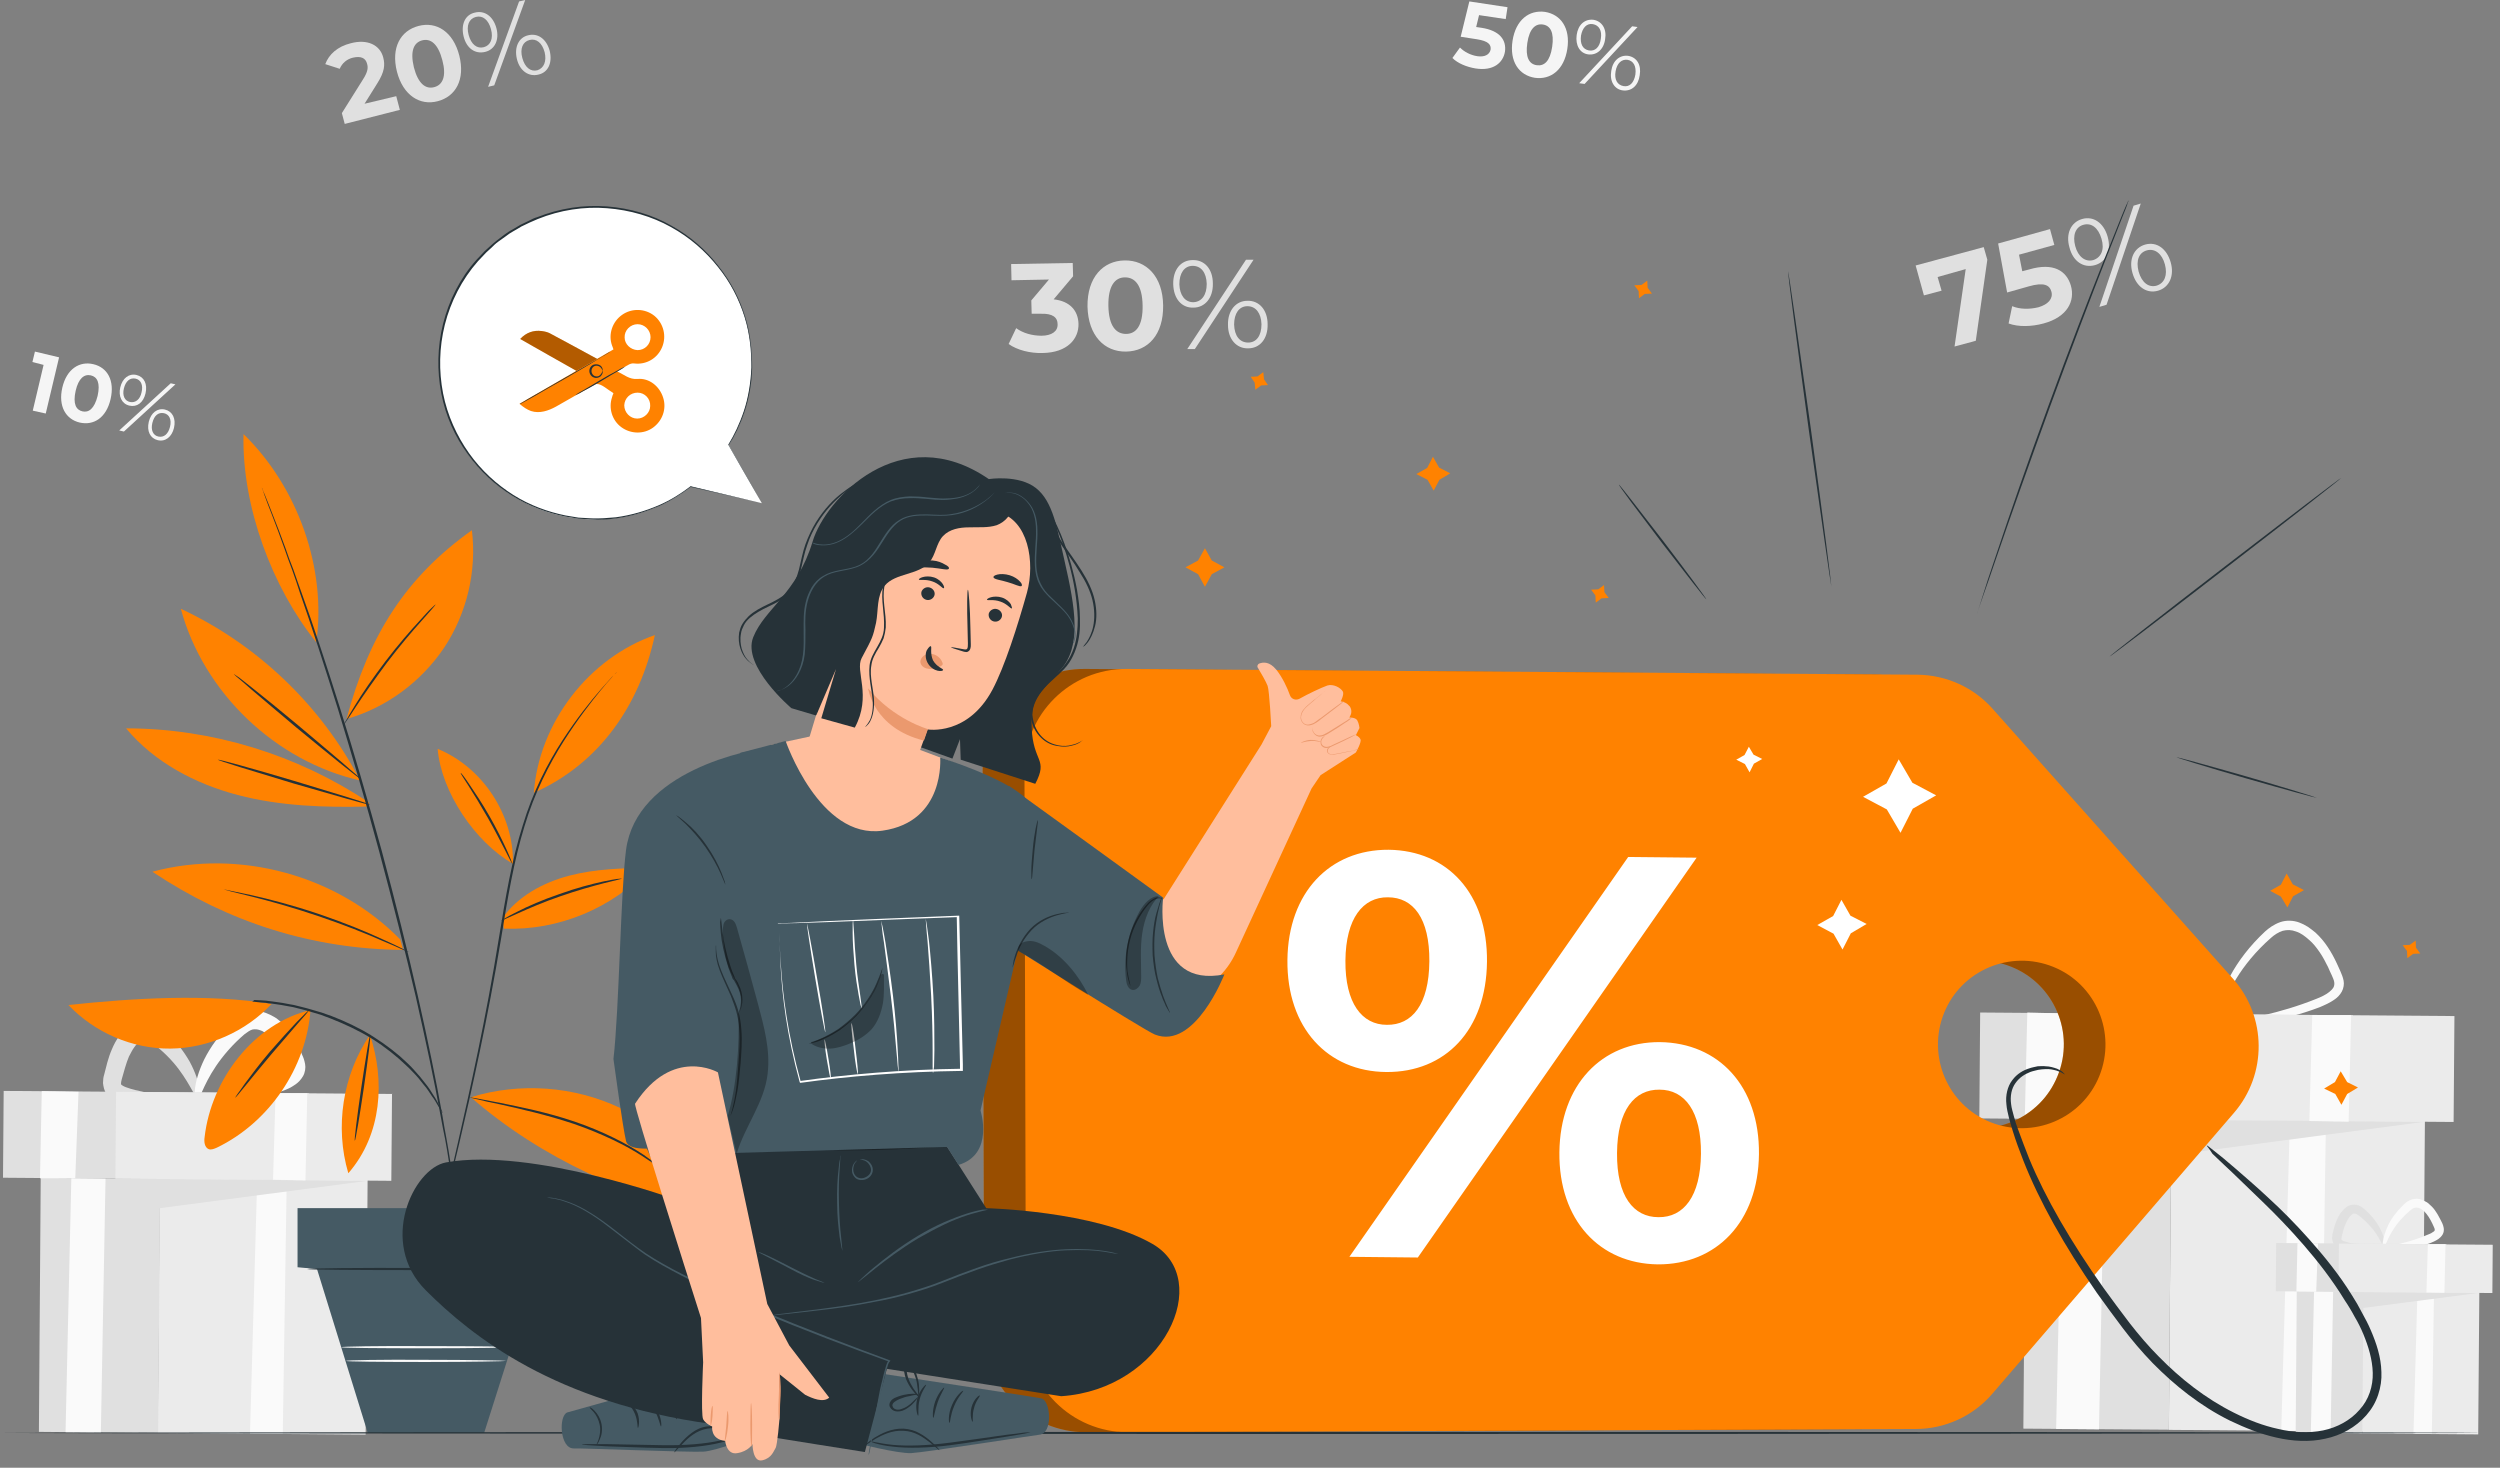 <svg width="155" height="91" viewBox="0 0 155 91" fill="none" xmlns="http://www.w3.org/2000/svg">
<rect x="0" y="0" width="155" height="91" fill="#808080" stroke="none"/>
<path d="M122.991 15.321L123.214 16.102L122.499 21.128L121.182 21.485L121.874 16.683L120.132 17.174L120.378 18.023L119.283 18.314L118.77 16.46L122.991 15.321Z" fill="#E0E0E0"/>
<path d="M128.395 17.71C128.663 18.648 128.194 19.654 126.698 20.055C125.961 20.256 125.135 20.279 124.532 20.055L124.755 18.983C125.246 19.184 125.827 19.184 126.385 19.05C126.988 18.872 127.301 18.515 127.189 18.09C127.078 17.666 126.72 17.487 125.782 17.755L124.442 18.135L123.884 15.097L127.1 14.204L127.368 15.187L125.179 15.79L125.38 16.817L125.805 16.706C127.323 16.259 128.127 16.795 128.395 17.71Z" fill="#E0E0E0"/>
<path d="M128.306 15.343C128.06 14.494 128.395 13.78 129.088 13.579C129.78 13.378 130.428 13.802 130.673 14.673C130.919 15.544 130.584 16.236 129.892 16.437C129.177 16.638 128.529 16.214 128.306 15.343ZM130.294 14.807C130.093 14.115 129.668 13.802 129.177 13.936C128.686 14.07 128.485 14.584 128.663 15.254C128.842 15.924 129.289 16.259 129.78 16.125C130.271 15.968 130.495 15.477 130.294 14.807ZM132.281 12.752L132.728 12.618L130.606 18.894L130.16 19.028L132.281 12.752ZM132.214 16.929C131.969 16.08 132.304 15.365 132.996 15.164C133.711 14.963 134.336 15.41 134.582 16.259C134.827 17.107 134.492 17.822 133.8 18.023C133.108 18.224 132.46 17.8 132.214 16.929ZM134.224 16.393C134.046 15.723 133.599 15.388 133.108 15.522C132.616 15.656 132.415 16.147 132.594 16.839C132.795 17.532 133.219 17.845 133.711 17.71C134.202 17.554 134.403 17.063 134.224 16.393Z" fill="#E0E0E0"/>
<path d="M134.472 88.652L150.194 88.775L150.349 68.92L134.627 68.798L134.472 88.652Z" fill="#EBEBEB"/>
<path d="M144.208 69.502L143.918 88.731L141.438 88.709L141.974 69.48L144.208 69.502Z" fill="#FAFAFA"/>
<path d="M125.604 69.368L134.627 69.435L150.35 69.547L134.605 71.624L134.47 88.642L125.448 88.575L125.604 69.368Z" fill="#E0E0E0"/>
<path d="M130.517 69.39L130.138 88.619L127.48 88.597L127.904 69.368L130.517 69.39Z" fill="#FAFAFA"/>
<path d="M137.642 63.539C137.642 63.584 137.374 63.628 136.882 63.673C136.391 63.718 135.699 63.762 134.828 63.762C133.957 63.74 132.907 63.695 131.746 63.36C131.589 63.316 131.455 63.248 131.299 63.159C131.143 63.07 131.009 62.936 130.897 62.779C130.785 62.601 130.741 62.4 130.741 62.199C130.741 61.998 130.763 61.842 130.808 61.663C130.964 61.06 131.12 60.412 131.388 59.764C131.522 59.452 131.701 59.139 131.902 58.849C132.103 58.581 132.326 58.313 132.661 58.112C132.818 58.023 132.996 57.933 133.175 57.889C133.354 57.844 133.555 57.844 133.756 57.889C134.113 57.978 134.381 58.179 134.627 58.358C135.542 59.094 136.212 59.943 136.681 60.703C137.15 61.462 137.374 62.132 137.508 62.623C137.619 63.092 137.642 63.383 137.619 63.383C137.53 63.405 137.307 62.333 136.346 60.926C135.877 60.233 135.185 59.474 134.314 58.782C134.091 58.626 133.867 58.469 133.644 58.425C133.421 58.38 133.197 58.425 132.974 58.559C132.751 58.693 132.572 58.916 132.393 59.161C132.215 59.407 132.081 59.675 131.947 59.965C131.701 60.546 131.545 61.172 131.388 61.752C131.321 62.042 131.299 62.266 131.411 62.422C131.5 62.578 131.723 62.712 131.969 62.802C132.215 62.891 132.483 62.958 132.751 63.003C133.019 63.07 133.264 63.114 133.51 63.137C134.001 63.204 134.47 63.248 134.895 63.293C135.743 63.36 136.458 63.36 136.927 63.383C137.374 63.472 137.642 63.517 137.642 63.539Z" fill="#E0E0E0"/>
<path d="M137.329 63.695C137.329 63.651 137.619 63.561 138.155 63.45C138.691 63.316 139.451 63.181 140.389 62.936C141.327 62.712 142.443 62.4 143.605 61.931C143.895 61.819 144.185 61.685 144.409 61.507C144.52 61.417 144.61 61.328 144.677 61.216C144.721 61.127 144.744 61.015 144.721 60.881C144.699 60.747 144.632 60.613 144.565 60.457C144.498 60.3 144.409 60.144 144.342 59.965C144.185 59.653 144.029 59.34 143.828 59.05C143.627 58.759 143.426 58.491 143.158 58.268C142.912 58.045 142.644 57.844 142.354 57.754C142.064 57.643 141.796 57.643 141.528 57.71C141.26 57.799 141.014 57.955 140.791 58.156C139.853 58.983 139.138 59.876 138.647 60.68C138.155 61.484 137.865 62.221 137.686 62.712C137.508 63.226 137.441 63.517 137.396 63.517C137.351 63.517 137.351 63.204 137.463 62.668C137.575 62.132 137.798 61.35 138.289 60.479C138.758 59.608 139.473 58.648 140.433 57.754C140.679 57.531 140.992 57.308 141.371 57.174C141.751 57.04 142.198 57.062 142.555 57.196C142.734 57.263 142.912 57.352 143.091 57.464C143.247 57.576 143.404 57.687 143.56 57.821C143.85 58.089 144.096 58.38 144.319 58.715C144.543 59.05 144.721 59.385 144.878 59.72C144.945 59.876 145.034 60.055 145.101 60.211C145.168 60.367 145.257 60.569 145.302 60.792C145.347 61.015 145.302 61.283 145.19 61.484C145.079 61.685 144.922 61.842 144.766 61.953C144.453 62.176 144.141 62.31 143.828 62.444C142.6 62.913 141.461 63.181 140.5 63.36C139.54 63.539 138.758 63.628 138.222 63.695C137.619 63.718 137.329 63.74 137.329 63.695Z" fill="#FAFAFA"/>
<path d="M122.718 69.342L145.833 69.523L145.885 62.957L122.77 62.776L122.718 69.342Z" fill="#E0E0E0"/>
<path d="M131.22 69.399L152.124 69.562L152.175 62.996L131.271 62.833L131.22 69.399Z" fill="#EBEBEB"/>
<path d="M145.771 62.936L145.615 69.546L143.181 69.502L143.359 62.936H145.771Z" fill="#FAFAFA"/>
<path d="M128.463 62.846L128.217 69.39L125.537 69.368L125.693 62.779L128.463 62.846Z" fill="#FAFAFA"/>
<path d="M146.458 88.877L153.649 88.933L153.72 79.866L146.528 79.81L146.458 88.877Z" fill="#EBEBEB"/>
<path d="M150.908 80.133L150.774 88.91H149.635L149.881 80.133H150.908Z" fill="#FAFAFA"/>
<path d="M142.399 80.066L146.53 80.11L153.722 80.155L146.53 81.093L146.463 88.887L142.332 88.843L142.399 80.066Z" fill="#E0E0E0"/>
<path d="M144.654 80.088L144.498 88.865H143.27L143.471 80.088H144.654Z" fill="#FAFAFA"/>
<path d="M147.915 77.408C147.915 77.475 147.446 77.586 146.62 77.631C146.218 77.631 145.726 77.631 145.168 77.475C145.034 77.43 144.833 77.363 144.699 77.14C144.632 77.028 144.61 76.916 144.587 76.805C144.587 76.693 144.61 76.604 144.61 76.537C144.677 76.246 144.744 75.956 144.878 75.643C144.945 75.487 145.034 75.331 145.123 75.197C145.235 75.063 145.347 74.929 145.503 74.817C145.659 74.705 145.905 74.661 146.128 74.705C146.329 74.75 146.463 74.862 146.575 74.951C146.999 75.308 147.312 75.71 147.513 76.068C147.915 76.805 147.915 77.341 147.848 77.341C147.759 77.363 147.625 76.894 147.178 76.291C146.955 76.001 146.642 75.666 146.262 75.375C146.173 75.308 146.084 75.264 146.017 75.241C145.95 75.241 145.905 75.241 145.838 75.286C145.771 75.331 145.682 75.42 145.615 75.532C145.548 75.621 145.481 75.755 145.436 75.867C145.324 76.112 145.257 76.38 145.19 76.648C145.168 76.782 145.168 76.827 145.168 76.849C145.168 76.872 145.257 76.939 145.347 76.961C145.548 77.028 145.793 77.095 146.017 77.117C146.24 77.162 146.441 77.184 146.642 77.207C147.424 77.296 147.915 77.318 147.915 77.408Z" fill="#E0E0E0"/>
<path d="M147.759 77.475C147.737 77.385 148.295 77.251 149.121 77.028C149.546 76.916 150.037 76.76 150.551 76.537C150.685 76.492 150.796 76.425 150.886 76.358C150.93 76.336 150.953 76.291 150.953 76.269C150.953 76.246 150.953 76.246 150.953 76.224C150.953 76.157 150.863 76.001 150.796 75.844C150.729 75.71 150.662 75.576 150.573 75.442C150.484 75.308 150.394 75.197 150.305 75.107C150.193 75.018 150.082 74.929 149.992 74.906C149.881 74.862 149.791 74.862 149.702 74.884C149.613 74.906 149.523 74.973 149.412 75.063C148.987 75.42 148.652 75.822 148.429 76.157C147.96 76.872 147.848 77.408 147.759 77.408C147.714 77.408 147.692 77.251 147.737 77.006C147.759 76.76 147.871 76.38 148.072 75.956C148.273 75.532 148.608 75.085 149.054 74.661C149.166 74.549 149.322 74.437 149.523 74.37C149.724 74.303 149.97 74.303 150.171 74.393C150.26 74.437 150.372 74.482 150.439 74.527C150.528 74.571 150.595 74.638 150.662 74.705C150.819 74.839 150.93 74.973 151.042 75.152C151.154 75.308 151.221 75.465 151.31 75.621C151.355 75.688 151.377 75.777 151.422 75.844C151.466 75.934 151.489 76.023 151.511 76.135C151.533 76.269 151.511 76.425 151.444 76.537C151.377 76.648 151.288 76.738 151.198 76.805C151.042 76.916 150.886 76.983 150.729 77.05C150.149 77.274 149.613 77.385 149.188 77.452C148.34 77.564 147.781 77.564 147.759 77.475Z" fill="#FAFAFA"/>
<path d="M141.099 80.06L151.662 80.142L151.686 77.15L141.122 77.067L141.099 80.06Z" fill="#E0E0E0"/>
<path d="M144.99 80.094L154.527 80.168L154.55 77.176L145.014 77.101L144.99 80.094Z" fill="#EBEBEB"/>
<path d="M151.622 77.14L151.555 80.155L150.439 80.133L150.528 77.14H151.622Z" fill="#FAFAFA"/>
<path d="M143.716 77.095L143.605 80.088L142.376 80.066L142.443 77.073L143.716 77.095Z" fill="#FAFAFA"/>
<path d="M9.783 88.845L22.669 88.946L22.796 72.687L9.91 72.587L9.783 88.845Z" fill="#EBEBEB"/>
<path d="M17.777 73.164L17.532 88.91L15.499 88.887L15.946 73.142L17.777 73.164Z" fill="#FAFAFA"/>
<path d="M2.524 73.03L9.916 73.097L22.802 73.209L9.916 74.906L9.804 88.842L2.412 88.775L2.524 73.03Z" fill="#E0E0E0"/>
<path d="M6.543 73.075L6.253 88.82L4.064 88.798L4.422 73.053L6.543 73.075Z" fill="#FAFAFA"/>
<path d="M12.395 68.273C12.395 68.362 12.172 68.429 11.792 68.519C11.39 68.608 10.809 68.675 10.095 68.697C9.737 68.72 9.335 68.697 8.889 68.675C8.665 68.653 8.442 68.63 8.219 68.586C7.973 68.541 7.75 68.519 7.482 68.429C7.348 68.385 7.191 68.34 7.035 68.228C6.879 68.139 6.722 68.005 6.588 67.804C6.454 67.603 6.41 67.357 6.387 67.156C6.387 66.955 6.41 66.777 6.454 66.643C6.588 66.129 6.7 65.593 6.946 65.035C7.057 64.767 7.214 64.476 7.392 64.231C7.482 64.097 7.593 63.985 7.705 63.873C7.817 63.761 7.951 63.65 8.107 63.538C8.263 63.449 8.442 63.359 8.643 63.315C8.844 63.27 9.067 63.292 9.246 63.337C9.626 63.426 9.871 63.627 10.072 63.806C10.854 64.454 11.39 65.169 11.77 65.839C12.127 66.509 12.306 67.089 12.373 67.491C12.44 67.893 12.395 68.139 12.328 68.161C12.149 68.206 11.881 67.357 11.077 66.285C10.675 65.749 10.117 65.169 9.425 64.655C9.268 64.521 9.112 64.454 9 64.432C8.911 64.409 8.844 64.431 8.71 64.521C8.643 64.566 8.576 64.61 8.531 64.677C8.464 64.744 8.397 64.834 8.33 64.923C8.196 65.102 8.107 65.303 7.995 65.504C7.817 65.928 7.683 66.442 7.549 66.911C7.526 67.022 7.504 67.089 7.504 67.156C7.504 67.201 7.504 67.223 7.504 67.223C7.504 67.246 7.616 67.335 7.794 67.402C7.973 67.469 8.196 67.536 8.375 67.581C8.576 67.625 8.777 67.67 8.978 67.715C9.38 67.782 9.737 67.849 10.095 67.871C10.787 67.96 11.345 68.005 11.747 68.05C12.172 68.139 12.395 68.206 12.395 68.273Z" fill="#E0E0E0"/>
<path d="M12.127 68.407C12.104 68.251 13.065 67.983 14.583 67.558C15.343 67.335 16.236 67.067 17.152 66.665C17.375 66.576 17.599 66.464 17.733 66.352C17.799 66.308 17.844 66.241 17.844 66.218C17.844 66.196 17.844 66.218 17.844 66.174C17.844 66.129 17.799 66.04 17.733 65.906C17.666 65.772 17.599 65.66 17.554 65.526C17.42 65.28 17.308 65.035 17.152 64.811C16.995 64.588 16.839 64.387 16.66 64.231C16.571 64.141 16.482 64.074 16.392 64.007C16.303 63.94 16.214 63.896 16.125 63.873C15.946 63.806 15.812 63.806 15.655 63.829C15.499 63.873 15.343 63.985 15.164 64.119C14.427 64.744 13.824 65.459 13.4 66.084C12.551 67.335 12.35 68.318 12.171 68.295C12.104 68.295 12.037 68.027 12.082 67.558C12.127 67.089 12.305 66.419 12.663 65.682C13.042 64.923 13.623 64.097 14.427 63.337C14.65 63.136 14.918 62.913 15.298 62.779C15.678 62.645 16.125 62.667 16.482 62.801C16.66 62.868 16.839 62.958 16.995 63.047C17.152 63.136 17.286 63.248 17.42 63.36C17.688 63.583 17.911 63.873 18.09 64.164C18.268 64.454 18.425 64.744 18.559 65.012C18.626 65.146 18.693 65.28 18.738 65.414C18.805 65.548 18.872 65.727 18.916 65.973C18.961 66.196 18.916 66.509 18.782 66.732C18.648 66.955 18.492 67.112 18.335 67.223C18.023 67.447 17.755 67.558 17.487 67.648C16.459 68.027 15.499 68.228 14.695 68.34C13.891 68.452 13.243 68.496 12.797 68.496C12.395 68.519 12.149 68.474 12.127 68.407Z" fill="#FAFAFA"/>
<path d="M0.186 73.019L19.125 73.167L19.167 67.785L0.228 67.637L0.186 73.019Z" fill="#E0E0E0"/>
<path d="M7.155 73.076L24.262 73.21L24.305 67.827L7.197 67.694L7.155 73.076Z" fill="#EBEBEB"/>
<path d="M19.05 67.782L18.939 73.187L16.929 73.142L17.085 67.782H19.05Z" fill="#FAFAFA"/>
<path d="M4.868 67.693L4.667 73.053H2.479L2.59 67.648L4.868 67.693Z" fill="#FAFAFA"/>
<path d="M24.567 5.963L24.79 6.812L21.373 7.683L21.195 7.013L22.512 4.914C22.825 4.422 22.825 4.177 22.758 3.953C22.669 3.596 22.378 3.462 21.887 3.574C21.507 3.663 21.217 3.909 21.061 4.266L20.167 3.976C20.391 3.373 20.927 2.881 21.753 2.68C22.758 2.412 23.562 2.77 23.763 3.574C23.875 4.02 23.852 4.445 23.383 5.182L22.602 6.432L24.567 5.963Z" fill="#E0E0E0"/>
<path d="M24.611 4.445C24.232 2.948 24.835 1.899 25.951 1.608C27.068 1.318 28.096 1.966 28.475 3.44C28.855 4.936 28.252 5.986 27.135 6.276C26.041 6.566 24.991 5.919 24.611 4.445ZM27.425 3.73C27.157 2.703 26.689 2.368 26.175 2.502C25.661 2.636 25.416 3.149 25.661 4.177C25.929 5.204 26.398 5.539 26.912 5.405C27.448 5.271 27.694 4.735 27.425 3.73Z" fill="#E0E0E0"/>
<path d="M28.743 2.256C28.565 1.519 28.833 0.916 29.436 0.782C30.039 0.626 30.575 1.005 30.776 1.742C30.977 2.479 30.664 3.082 30.083 3.216C29.458 3.373 28.922 2.993 28.743 2.256ZM30.441 1.809C30.284 1.229 29.927 0.938 29.503 1.05C29.078 1.162 28.9 1.586 29.056 2.167C29.212 2.747 29.57 3.038 29.994 2.926C30.418 2.814 30.597 2.39 30.441 1.809ZM32.183 0.09L32.562 0L30.642 5.293L30.262 5.383L32.183 0.09ZM32.049 3.663C31.87 2.926 32.16 2.323 32.741 2.189C33.344 2.033 33.88 2.412 34.081 3.149C34.26 3.886 33.992 4.489 33.389 4.623C32.786 4.78 32.227 4.4 32.049 3.663ZM33.768 3.239C33.612 2.658 33.255 2.368 32.83 2.479C32.406 2.591 32.227 3.015 32.384 3.596C32.54 4.177 32.897 4.467 33.322 4.355C33.724 4.221 33.902 3.797 33.768 3.239Z" fill="#E0E0E0"/>
<path d="M66.867 20.078C66.889 20.994 66.197 21.865 64.633 21.887C63.874 21.909 63.07 21.708 62.534 21.329L63.003 20.346C63.427 20.659 64.008 20.815 64.566 20.815C65.192 20.815 65.594 20.547 65.571 20.1C65.571 19.676 65.259 19.43 64.544 19.453H63.963L63.941 18.626L65.035 17.331L62.713 17.376L62.69 16.371L66.509 16.304L66.532 17.13L65.326 18.559C66.353 18.671 66.844 19.274 66.867 20.078Z" fill="#E0E0E0"/>
<path d="M67.425 19.006C67.403 17.197 68.385 16.17 69.725 16.147C71.065 16.125 72.093 17.13 72.115 18.939C72.137 20.748 71.177 21.775 69.815 21.798C68.475 21.82 67.47 20.815 67.425 19.006ZM70.842 18.939C70.82 17.688 70.373 17.197 69.748 17.197C69.122 17.197 68.698 17.733 68.72 18.961C68.743 20.212 69.189 20.703 69.815 20.703C70.44 20.703 70.864 20.19 70.842 18.939Z" fill="#E0E0E0"/>
<path d="M72.74 17.622C72.718 16.728 73.209 16.125 73.946 16.125C74.683 16.103 75.197 16.683 75.197 17.577C75.219 18.47 74.706 19.073 73.991 19.073C73.254 19.096 72.763 18.515 72.74 17.622ZM74.817 17.599C74.795 16.884 74.46 16.483 73.946 16.483C73.433 16.483 73.12 16.929 73.12 17.622C73.142 18.314 73.477 18.738 73.991 18.738C74.505 18.716 74.817 18.291 74.817 17.599ZM77.252 16.103H77.721L74.08 21.642H73.611L77.252 16.103ZM76.135 20.145C76.113 19.252 76.626 18.649 77.341 18.649C78.078 18.627 78.592 19.23 78.592 20.101C78.614 20.994 78.123 21.597 77.386 21.597C76.671 21.619 76.135 21.038 76.135 20.145ZM78.212 20.101C78.19 19.408 77.855 18.984 77.341 18.984C76.827 18.984 76.515 19.43 76.515 20.123C76.537 20.837 76.872 21.239 77.386 21.239C77.899 21.239 78.212 20.815 78.212 20.101Z" fill="#E0E0E0"/>
<path d="M93.309 3.194C93.198 3.886 92.595 4.422 91.478 4.243C90.942 4.154 90.384 3.931 90.049 3.596L90.518 2.948C90.786 3.216 91.165 3.417 91.59 3.484C92.037 3.551 92.349 3.395 92.416 3.082C92.461 2.769 92.282 2.546 91.567 2.434L90.562 2.278L91.099 0.089L93.466 0.447L93.354 1.184L91.701 0.938L91.523 1.675L91.835 1.72C93.019 1.898 93.399 2.501 93.309 3.194Z" fill="#F5F5F5"/>
<path d="M93.778 2.524C93.979 1.229 94.806 0.603 95.788 0.737C96.771 0.894 97.374 1.742 97.173 3.038C96.972 4.333 96.146 4.958 95.163 4.824C94.18 4.668 93.577 3.819 93.778 2.524ZM96.235 2.904C96.369 2.01 96.123 1.586 95.654 1.519C95.208 1.452 94.828 1.765 94.694 2.658C94.56 3.551 94.806 3.976 95.275 4.043C95.744 4.11 96.101 3.797 96.235 2.904Z" fill="#F5F5F5"/>
<path d="M97.754 2.166C97.843 1.519 98.267 1.161 98.803 1.228C99.317 1.318 99.63 1.787 99.518 2.434C99.429 3.082 98.982 3.439 98.468 3.372C97.955 3.305 97.664 2.814 97.754 2.166ZM101.193 1.63L101.528 1.675L98.245 5.204L97.91 5.159L101.193 1.63ZM99.25 2.412C99.339 1.898 99.138 1.563 98.759 1.496C98.379 1.429 98.111 1.72 98.022 2.211C97.955 2.725 98.133 3.06 98.513 3.127C98.893 3.194 99.183 2.926 99.25 2.412ZM99.898 4.4C99.987 3.752 100.434 3.395 100.947 3.462C101.483 3.551 101.774 4.02 101.662 4.668C101.573 5.316 101.148 5.673 100.612 5.606C100.099 5.539 99.786 5.047 99.898 4.4ZM101.394 4.623C101.461 4.109 101.282 3.774 100.903 3.707C100.545 3.663 100.255 3.908 100.166 4.422C100.076 4.936 100.277 5.271 100.657 5.338C101.037 5.405 101.305 5.137 101.394 4.623Z" fill="#F5F5F5"/>
<path d="M3.663 22.155L2.836 25.639L2.032 25.46L2.702 22.624L2.01 22.445L2.166 21.798L3.663 22.155Z" fill="#F5F5F5"/>
<path d="M3.864 24.031C4.132 22.87 4.936 22.378 5.784 22.579C6.655 22.78 7.124 23.584 6.856 24.746C6.588 25.907 5.807 26.398 4.936 26.197C4.087 25.996 3.596 25.192 3.864 24.031ZM6.052 24.545C6.231 23.741 6.03 23.361 5.628 23.272C5.226 23.182 4.869 23.45 4.69 24.232C4.511 25.036 4.712 25.416 5.114 25.505C5.494 25.594 5.851 25.349 6.052 24.545Z" fill="#F5F5F5"/>
<path d="M10.586 23.763L10.876 23.83L7.683 26.756L7.392 26.689L10.586 23.763ZM7.459 24.009C7.593 23.45 7.995 23.138 8.464 23.249C8.933 23.361 9.157 23.808 9.023 24.388C8.889 24.969 8.487 25.259 8.018 25.148C7.549 25.036 7.325 24.567 7.459 24.009ZM8.777 24.321C8.889 23.875 8.732 23.54 8.397 23.473C8.062 23.406 7.794 23.629 7.683 24.076C7.571 24.522 7.727 24.857 8.062 24.924C8.397 24.991 8.688 24.768 8.777 24.321ZM9.224 26.153C9.358 25.594 9.76 25.282 10.229 25.393C10.698 25.505 10.921 25.952 10.787 26.532C10.653 27.091 10.251 27.403 9.782 27.292C9.313 27.18 9.09 26.733 9.224 26.153ZM10.541 26.465C10.653 26.019 10.497 25.684 10.162 25.617C9.827 25.55 9.559 25.751 9.447 26.22C9.335 26.666 9.492 27.001 9.827 27.068C10.162 27.135 10.43 26.912 10.541 26.465Z" fill="#F5F5F5"/>
<path d="M24.812 58.246C20.927 54.27 14.829 52.595 9.447 54.047C14.115 57.174 19.363 58.849 24.991 58.894" fill="#FF8200"/>
<path d="M19.609 39.821C20.256 35.287 18.492 30.217 15.098 26.912C14.986 31.401 16.884 36.448 19.609 39.821Z" fill="#FF8200"/>
<path d="M22.311 48.352C19.899 43.729 15.946 39.955 11.211 37.744C12.618 42.947 17.085 47.213 22.356 48.397" fill="#FF8200"/>
<path d="M22.869 50.005C20.145 50.072 17.375 49.983 14.74 49.29C12.105 48.598 9.559 47.258 7.817 45.158C13.132 45.158 18.425 46.789 22.847 49.737" fill="#FF8200"/>
<path d="M21.485 44.578C22.869 39.374 25.17 35.778 29.257 32.875C29.57 35.399 28.944 38.034 27.537 40.156C26.108 42.277 23.942 43.885 21.485 44.578Z" fill="#FF8200"/>
<path d="M31.803 53.556C31.87 50.541 29.927 47.57 27.135 46.431C27.359 49.111 29.458 52.216 31.803 53.556Z" fill="#FF8200"/>
<path d="M33.098 49.156C33.411 44.823 36.493 40.803 40.602 39.374C39.664 43.729 37.163 47.347 33.098 49.156Z" fill="#FF8200"/>
<path d="M31.133 56.95C32.093 55.566 33.679 54.717 35.287 54.293C36.917 53.868 38.615 53.824 40.29 53.801C38.012 56.303 34.617 57.71 31.245 57.576" fill="#FF8200"/>
<path d="M29.19 68.028C32.227 67.09 35.6 67.336 38.458 68.698C41.317 70.06 43.662 72.517 44.846 75.465C39.151 74.371 33.545 71.825 29.19 68.028Z" fill="#FF8200"/>
<path d="M22.936 64.164C23.875 66.956 23.696 70.328 21.596 72.74C20.748 69.882 21.239 66.643 22.936 64.164Z" fill="#FF8200"/>
<path d="M19.252 62.623C18.983 66.219 16.683 69.591 13.445 71.154C13.289 71.222 13.088 71.311 12.931 71.244C12.685 71.132 12.641 70.797 12.685 70.507C13.088 66.933 15.745 63.449 19.252 62.623Z" fill="#FF8200"/>
<path d="M16.84 62.243C15.232 63.963 12.909 64.99 10.564 65.013C8.219 65.035 5.874 64.03 4.243 62.31C8.241 61.886 12.864 61.596 16.84 62.243Z" fill="#FF8200"/>
<path d="M16.237 30.239C16.237 30.239 16.237 30.284 16.281 30.351C16.304 30.441 16.348 30.552 16.393 30.686C16.505 30.999 16.661 31.423 16.884 31.982C17.108 32.54 17.353 33.232 17.644 34.036C17.778 34.438 17.934 34.862 18.113 35.331C18.269 35.778 18.448 36.27 18.604 36.783C19.319 38.816 20.1 41.25 20.949 43.952C21.775 46.677 22.669 49.67 23.517 52.819C24.366 55.99 25.125 59.005 25.773 61.774C26.398 64.544 26.934 67.045 27.314 69.167C27.403 69.703 27.515 70.194 27.604 70.663C27.694 71.132 27.761 71.579 27.828 72.003C27.962 72.852 28.096 73.567 28.185 74.17C28.274 74.75 28.341 75.219 28.386 75.532C28.408 75.688 28.431 75.8 28.453 75.889C28.475 75.979 28.475 76.001 28.475 76.001C28.475 76.001 28.475 75.956 28.475 75.889C28.475 75.8 28.453 75.688 28.431 75.532C28.386 75.219 28.319 74.75 28.252 74.17C28.185 73.567 28.051 72.852 27.917 72.003C27.85 71.579 27.783 71.132 27.694 70.663C27.604 70.194 27.515 69.68 27.426 69.144C27.046 67.023 26.532 64.522 25.907 61.752C25.282 58.983 24.522 55.945 23.674 52.774C22.803 49.603 21.932 46.61 21.083 43.908C20.234 41.205 19.43 38.771 18.693 36.739C18.515 36.225 18.336 35.756 18.18 35.287C18.001 34.84 17.845 34.416 17.711 34.014C17.42 33.21 17.152 32.517 16.929 31.959C16.706 31.401 16.549 30.977 16.415 30.664C16.348 30.53 16.304 30.418 16.281 30.329C16.259 30.284 16.237 30.239 16.237 30.239Z" fill="#263238"/>
<path d="M38.213 41.697C38.213 41.697 38.19 41.719 38.146 41.764C38.101 41.808 38.034 41.875 37.945 41.965C37.788 42.143 37.543 42.411 37.23 42.769C36.627 43.461 35.778 44.511 34.862 45.918C33.969 47.302 33.031 49.089 32.406 51.188C31.736 53.288 31.334 55.677 30.932 58.156C30.128 63.159 29.123 67.626 28.386 70.864C28.029 72.472 27.716 73.767 27.515 74.683C27.425 75.13 27.336 75.487 27.291 75.733C27.269 75.844 27.247 75.934 27.224 76.001C27.202 76.068 27.202 76.09 27.202 76.09C27.202 76.09 27.224 76.068 27.224 76.001C27.247 75.934 27.269 75.844 27.291 75.733C27.358 75.487 27.448 75.13 27.559 74.706C27.783 73.79 28.096 72.495 28.475 70.886C29.235 67.648 30.239 63.181 31.066 58.201C31.468 55.7 31.87 53.332 32.517 51.233C33.143 49.134 34.059 47.369 34.929 45.985C35.823 44.578 36.649 43.528 37.23 42.813C37.52 42.456 37.766 42.188 37.922 42.009C37.989 41.92 38.056 41.853 38.101 41.808C38.213 41.719 38.235 41.697 38.213 41.697Z" fill="#263238"/>
<path d="M15.633 62.087C15.633 62.087 15.678 62.109 15.768 62.109C15.879 62.132 16.013 62.132 16.192 62.154C16.281 62.154 16.393 62.176 16.482 62.176C16.594 62.199 16.706 62.221 16.84 62.221C17.085 62.266 17.376 62.288 17.688 62.355C17.845 62.377 18.023 62.422 18.18 62.444C18.358 62.489 18.537 62.534 18.716 62.578C19.095 62.668 19.475 62.802 19.877 62.913C20.681 63.204 21.552 63.561 22.423 64.03C23.294 64.499 24.053 65.058 24.701 65.616C25.014 65.906 25.326 66.174 25.572 66.442C25.84 66.71 26.063 66.978 26.264 67.246C26.488 67.492 26.622 67.737 26.778 67.961C26.934 68.162 27.046 68.363 27.135 68.519C27.225 68.653 27.292 68.787 27.359 68.876C27.403 68.966 27.448 69.01 27.448 68.988C27.448 68.988 27.426 68.944 27.381 68.854C27.336 68.743 27.269 68.631 27.202 68.475C27.113 68.318 27.024 68.117 26.867 67.894C26.733 67.671 26.577 67.425 26.376 67.179C26.175 66.911 25.952 66.643 25.684 66.353C25.438 66.062 25.125 65.794 24.813 65.504C24.165 64.946 23.383 64.388 22.512 63.896C21.641 63.427 20.77 63.047 19.944 62.779C19.542 62.668 19.14 62.534 18.76 62.444C18.582 62.4 18.403 62.355 18.224 62.31C18.046 62.288 17.889 62.243 17.733 62.221C17.42 62.154 17.13 62.132 16.862 62.087C16.728 62.065 16.616 62.065 16.505 62.042C16.393 62.042 16.304 62.02 16.192 62.02C16.035 62.02 15.879 61.998 15.768 61.998C15.678 62.087 15.633 62.087 15.633 62.087Z" fill="#263238"/>
<path d="M14.494 41.786C14.494 41.786 14.584 41.898 14.785 42.054C15.008 42.233 15.276 42.478 15.611 42.769C16.303 43.372 17.286 44.176 18.358 45.092C19.43 45.985 20.435 46.789 21.15 47.37C21.485 47.638 21.775 47.861 21.998 48.039C22.2 48.196 22.311 48.285 22.334 48.263C22.334 48.263 22.244 48.151 22.043 47.995C21.82 47.816 21.552 47.571 21.217 47.28C20.524 46.677 19.542 45.873 18.47 44.958C17.398 44.064 16.415 43.26 15.678 42.679C15.343 42.411 15.053 42.188 14.829 42.01C14.628 41.876 14.494 41.786 14.494 41.786Z" fill="#263238"/>
<path d="M13.512 47.101C13.489 47.146 15.611 47.794 18.202 48.575C20.815 49.335 22.936 49.938 22.936 49.893C22.959 49.848 20.837 49.201 18.246 48.419C15.633 47.637 13.512 47.057 13.512 47.101Z" fill="#263238"/>
<path d="M21.284 44.98C21.284 44.98 21.373 44.868 21.507 44.667C21.664 44.444 21.842 44.153 22.066 43.818C22.535 43.104 23.205 42.143 23.986 41.094C24.768 40.066 25.527 39.173 26.108 38.525C26.376 38.213 26.599 37.967 26.778 37.766C26.934 37.587 27.024 37.476 27.001 37.476C27.001 37.476 26.89 37.565 26.733 37.721C26.555 37.878 26.331 38.146 26.041 38.458C25.46 39.084 24.679 39.977 23.897 41.004C23.115 42.032 22.445 43.014 21.999 43.751C21.775 44.109 21.597 44.421 21.485 44.622C21.329 44.868 21.262 44.98 21.284 44.98Z" fill="#263238"/>
<path d="M28.565 47.928C28.542 47.95 28.743 48.24 29.056 48.732C29.369 49.223 29.793 49.915 30.24 50.697C30.686 51.479 31.044 52.193 31.312 52.707C31.58 53.221 31.736 53.556 31.758 53.556C31.781 53.556 31.647 53.198 31.401 52.662C31.155 52.126 30.798 51.389 30.351 50.608C29.905 49.826 29.458 49.156 29.123 48.665C28.81 48.196 28.587 47.905 28.565 47.928Z" fill="#263238"/>
<path d="M31.066 57.084C31.066 57.107 31.468 56.906 32.138 56.615C32.786 56.325 33.701 55.923 34.751 55.566C35.778 55.208 36.739 54.94 37.431 54.762C38.123 54.583 38.57 54.494 38.57 54.471C38.57 54.471 38.458 54.471 38.257 54.494C38.056 54.516 37.766 54.583 37.409 54.65C36.694 54.806 35.734 55.052 34.684 55.432C33.634 55.789 32.719 56.191 32.071 56.526C31.758 56.682 31.49 56.816 31.312 56.928C31.155 57.017 31.066 57.084 31.066 57.084Z" fill="#263238"/>
<path d="M29.101 68.028C29.101 68.028 29.145 68.05 29.235 68.073C29.346 68.095 29.458 68.139 29.614 68.162C29.972 68.251 30.441 68.363 31.021 68.475C32.205 68.743 33.835 69.1 35.577 69.68C37.319 70.284 38.816 71.02 39.843 71.691C40.357 72.025 40.759 72.293 41.027 72.517C41.295 72.718 41.451 72.829 41.451 72.829C41.451 72.829 41.429 72.785 41.362 72.74C41.295 72.673 41.205 72.584 41.071 72.472C40.803 72.249 40.424 71.959 39.91 71.601C38.905 70.931 37.409 70.15 35.644 69.546C33.88 68.944 32.227 68.631 31.044 68.385C30.463 68.273 29.994 68.184 29.637 68.117C29.302 68.05 29.101 68.028 29.101 68.028Z" fill="#263238"/>
<path d="M21.998 70.73C22.043 70.73 22.289 69.256 22.557 67.447C22.825 65.616 23.003 64.142 22.959 64.142C22.914 64.142 22.669 65.616 22.401 67.425C22.133 69.256 21.954 70.73 21.998 70.73Z" fill="#263238"/>
<path d="M14.584 68.05C14.606 68.073 14.852 67.76 15.254 67.269C15.656 66.777 16.214 66.085 16.839 65.348C17.465 64.611 18.045 63.941 18.47 63.45C18.894 62.98 19.162 62.668 19.14 62.645C19.14 62.645 19.05 62.712 18.939 62.824C18.805 62.958 18.626 63.137 18.403 63.36C17.956 63.829 17.375 64.477 16.728 65.214C16.102 65.951 15.566 66.665 15.187 67.179C15.008 67.447 14.852 67.648 14.74 67.805C14.628 67.961 14.584 68.05 14.584 68.05Z" fill="#263238"/>
<path d="M34.193 74.906V78.569H33.277L30.016 88.843H22.802L19.654 78.681L18.448 78.569V74.906H34.193Z" fill="#455A64"/>
<path d="M19.05 78.681C19.05 78.726 22.244 78.748 26.153 78.748C30.083 78.748 33.255 78.703 33.255 78.681C33.255 78.636 30.061 78.614 26.153 78.614C22.222 78.592 19.05 78.636 19.05 78.681Z" fill="#263238"/>
<path d="M13.869 55.141C13.869 55.141 14.025 55.186 14.338 55.275C14.673 55.365 15.098 55.454 15.611 55.588C16.683 55.856 18.135 56.258 19.721 56.794C21.306 57.33 22.713 57.888 23.718 58.335C24.21 58.536 24.612 58.715 24.902 58.849C25.192 58.983 25.349 59.027 25.349 59.027C25.349 59.027 25.215 58.938 24.924 58.804C24.656 58.67 24.254 58.469 23.741 58.246C22.736 57.777 21.328 57.196 19.743 56.66C18.157 56.124 16.683 55.744 15.589 55.499C15.053 55.387 14.606 55.298 14.316 55.231C14.025 55.164 13.869 55.141 13.869 55.141Z" fill="#263238"/>
<path d="M21.44 84.376C21.44 84.421 23.674 84.443 26.421 84.443C29.168 84.443 31.401 84.398 31.401 84.376C31.401 84.354 29.168 84.309 26.421 84.309C23.674 84.287 21.44 84.332 21.44 84.376Z" fill="#FAFAFA"/>
<path d="M21.15 83.527C21.15 83.572 23.517 83.594 26.443 83.594C29.369 83.594 31.736 83.55 31.736 83.527C31.736 83.483 29.369 83.46 26.443 83.46C23.517 83.438 21.15 83.483 21.15 83.527Z" fill="#FAFAFA"/>
<path d="M135.855 60.681L120.959 43.953C119.775 42.613 118.078 41.853 116.291 41.831L67.269 41.474C63.763 41.451 60.904 44.288 60.926 47.794L61.016 82.501C61.016 85.984 63.852 88.799 67.336 88.799L116.179 88.597C118.011 88.597 119.753 87.793 120.936 86.409L135.922 68.989C137.999 66.599 137.954 63.048 135.855 60.681ZM127.569 66.711C126.497 69.368 123.46 70.641 120.802 69.569C118.145 68.497 116.872 65.46 117.944 62.802C119.016 60.145 122.053 58.872 124.711 59.944C127.368 61.016 128.664 64.053 127.569 66.711Z" fill="#FF8200"/>
<g opacity="0.4">
<path d="M135.855 60.681L120.959 43.953C119.775 42.613 118.078 41.853 116.291 41.831L67.269 41.474C63.763 41.451 60.904 44.288 60.926 47.794L61.016 82.501C61.016 85.984 63.852 88.799 67.336 88.799L116.179 88.597C118.011 88.597 119.753 87.793 120.936 86.409L135.922 68.989C137.999 66.599 137.954 63.048 135.855 60.681ZM127.569 66.711C126.497 69.368 123.46 70.641 120.802 69.569C118.145 68.497 116.872 65.46 117.944 62.802C119.016 60.145 122.053 58.872 124.711 59.944C127.368 61.016 128.664 64.053 127.569 66.711Z" fill="black"/>
</g>
<path d="M138.446 60.681L123.549 43.953C122.366 42.613 120.668 41.853 118.882 41.831L69.859 41.474C66.353 41.451 63.494 44.288 63.517 47.794L63.606 82.501C63.606 85.984 66.442 88.799 69.927 88.799L118.77 88.597C120.601 88.597 122.343 87.793 123.527 86.409L138.513 68.989C140.567 66.599 140.545 63.048 138.446 60.681ZM130.16 66.711C129.088 69.368 126.051 70.641 123.393 69.569C120.735 68.497 119.462 65.46 120.534 62.802C121.606 60.145 124.644 58.872 127.301 59.944C129.959 61.016 131.232 64.053 130.16 66.711Z" fill="#FF8200"/>
<path d="M79.82 59.519C79.865 55.32 82.456 52.663 86.096 52.685C89.737 52.73 92.238 55.387 92.193 59.631C92.148 63.874 89.603 66.487 85.962 66.465C82.322 66.442 79.776 63.74 79.82 59.519ZM88.62 59.608C88.642 56.928 87.615 55.633 86.052 55.633C84.51 55.611 83.438 56.928 83.416 59.564C83.394 62.199 84.443 63.539 85.984 63.539C87.548 63.561 88.597 62.288 88.62 59.608ZM100.948 53.132L105.191 53.176L87.905 77.966L83.662 77.922L100.948 53.132ZM96.682 71.445C96.727 67.246 99.318 64.589 102.913 64.611C106.554 64.656 109.1 67.336 109.055 71.557C109.01 75.755 106.42 78.413 102.779 78.391C99.184 78.346 96.638 75.666 96.682 71.445ZM105.459 71.534C105.482 68.899 104.454 67.559 102.891 67.559C101.35 67.537 100.278 68.81 100.256 71.49C100.233 74.17 101.283 75.465 102.824 75.465C104.387 75.487 105.437 74.17 105.459 71.534Z" fill="white"/>
<path d="M136.816 71.021C136.838 70.999 136.994 71.133 137.307 71.378C137.62 71.624 138.066 71.981 138.625 72.473C139.183 72.964 139.875 73.545 140.657 74.282C141.439 74.996 142.287 75.845 143.181 76.85C144.074 77.855 145.012 78.994 145.838 80.334C145.95 80.513 146.039 80.669 146.151 80.848C146.24 81.026 146.352 81.205 146.441 81.384C146.642 81.741 146.843 82.121 147 82.5C147.335 83.282 147.625 84.131 147.647 85.069C147.67 85.538 147.603 86.007 147.446 86.476C147.29 86.945 147.044 87.369 146.709 87.749C146.062 88.486 145.146 88.999 144.163 89.2C143.181 89.424 142.131 89.357 141.148 89.133C140.143 88.91 139.205 88.53 138.267 88.084C136.413 87.168 134.828 85.895 133.465 84.51C132.795 83.818 132.17 83.081 131.612 82.344C131.053 81.607 130.517 80.87 130.004 80.155C127.994 77.252 126.43 74.46 125.448 71.959C125.202 71.334 124.979 70.731 124.8 70.15C124.711 69.86 124.621 69.569 124.554 69.301C124.487 69.011 124.42 68.765 124.398 68.475C124.331 67.917 124.465 67.358 124.755 66.979C125.046 66.577 125.448 66.353 125.805 66.242C125.984 66.175 126.162 66.152 126.341 66.108C126.52 66.108 126.676 66.085 126.81 66.108C127.1 66.108 127.346 66.197 127.547 66.264C127.726 66.353 127.86 66.42 127.927 66.51C127.994 66.577 128.038 66.621 128.038 66.621C128.038 66.621 127.994 66.599 127.904 66.554C127.815 66.487 127.681 66.443 127.502 66.376C127.324 66.331 127.078 66.264 126.81 66.286C126.676 66.286 126.52 66.309 126.363 66.331C126.207 66.376 126.051 66.398 125.872 66.465C125.537 66.599 125.202 66.8 124.956 67.157C124.711 67.492 124.621 67.961 124.688 68.453C124.711 68.698 124.8 68.966 124.867 69.234C124.934 69.502 125.023 69.77 125.135 70.061C125.336 70.619 125.559 71.2 125.805 71.825C126.81 74.259 128.396 77.006 130.428 79.865C130.942 80.58 131.478 81.294 132.036 82.031C132.594 82.746 133.197 83.461 133.867 84.131C135.185 85.471 136.726 86.699 138.513 87.592C139.406 88.039 140.322 88.396 141.26 88.597C142.198 88.821 143.136 88.865 144.029 88.687C144.9 88.508 145.727 88.061 146.285 87.414C146.866 86.788 147.134 85.94 147.111 85.113C147.089 84.287 146.843 83.483 146.531 82.724C146.374 82.344 146.196 81.987 145.995 81.652C145.905 81.473 145.794 81.294 145.704 81.138C145.593 80.959 145.503 80.803 145.392 80.647C144.588 79.329 143.694 78.19 142.823 77.185C141.952 76.18 141.126 75.331 140.367 74.594C139.607 73.857 138.96 73.232 138.424 72.718C137.888 72.205 137.463 71.825 137.173 71.535C136.95 71.177 136.793 71.021 136.816 71.021Z" fill="#263238"/>
<path d="M113.544 36.359C113.522 36.359 112.897 31.982 112.137 26.599C111.4 21.195 110.82 16.817 110.864 16.817C110.887 16.817 111.512 21.172 112.271 26.577C113.008 31.959 113.567 36.337 113.544 36.359Z" fill="#263238"/>
<path d="M131.969 12.44C131.969 12.44 131.969 12.462 131.947 12.507C131.925 12.552 131.902 12.619 131.88 12.708C131.813 12.887 131.724 13.132 131.59 13.445C131.344 14.093 130.964 15.031 130.518 16.17C129.624 18.47 128.396 21.664 127.1 25.215C125.805 28.766 124.666 31.982 123.862 34.327C123.46 35.488 123.147 36.426 122.902 37.096C122.79 37.409 122.701 37.677 122.634 37.855C122.611 37.945 122.589 37.989 122.567 38.056C122.544 38.101 122.544 38.123 122.544 38.123C122.544 38.123 122.544 38.101 122.567 38.056C122.589 38.012 122.611 37.945 122.634 37.855C122.701 37.677 122.768 37.431 122.879 37.096C123.08 36.426 123.393 35.488 123.795 34.304C124.577 31.959 125.693 28.721 126.989 25.192C128.284 21.641 129.512 18.47 130.428 16.17C130.897 15.031 131.255 14.093 131.523 13.445C131.657 13.132 131.746 12.887 131.835 12.708C131.88 12.619 131.902 12.574 131.925 12.507C131.947 12.462 131.947 12.44 131.969 12.44Z" fill="#263238"/>
<path d="M145.146 29.637C145.168 29.659 141.975 32.161 137.999 35.22C134.046 38.28 130.808 40.737 130.786 40.714C130.763 40.692 133.957 38.191 137.932 35.131C141.908 32.071 145.124 29.614 145.146 29.637Z" fill="#263238"/>
<path d="M105.794 37.163C105.772 37.185 104.544 35.6 103.025 33.635C101.529 31.669 100.323 30.061 100.367 30.039C100.39 30.017 101.618 31.602 103.137 33.568C104.633 35.533 105.817 37.141 105.794 37.163Z" fill="#263238"/>
<path d="M143.65 49.469C143.65 49.491 141.684 48.955 139.272 48.263C136.86 47.571 134.917 46.968 134.94 46.945C134.94 46.923 136.905 47.459 139.317 48.151C141.707 48.844 143.65 49.447 143.65 49.469Z" fill="#263238"/>
<path d="M115.509 49.402L116.961 48.575L117.72 47.079L118.569 48.531L120.043 49.312L118.591 50.139L117.832 51.635L116.983 50.184L115.509 49.402Z" fill="white"/>
<path d="M107.648 47.101L108.161 46.811L108.429 46.297L108.72 46.789L109.256 47.057L108.742 47.347L108.474 47.883L108.184 47.369L107.648 47.101Z" fill="white"/>
<path d="M112.673 57.352L113.655 56.794L114.169 55.789L114.727 56.772L115.732 57.285L114.75 57.866L114.236 58.871L113.678 57.888L112.673 57.352Z" fill="white"/>
<path d="M153.878 88.843C153.878 88.865 119.44 88.91 76.939 88.91C34.438 88.888 0 88.865 0 88.843C0 88.82 34.438 88.776 76.939 88.776C119.417 88.776 153.878 88.798 153.878 88.843Z" fill="#263238"/>
<path d="M44.868 84.867C44.868 84.867 35.533 87.458 35.175 87.57C34.617 87.77 34.706 89.825 35.577 89.803C36.002 89.781 42.746 90.049 43.595 90.004C44.444 89.959 46.744 89.044 46.744 89.044L44.868 84.867Z" fill="#455A64"/>
<path d="M40.982 88.441C40.937 88.441 40.87 87.949 40.58 87.436C40.29 86.922 39.888 86.609 39.91 86.587C39.932 86.542 40.379 86.81 40.714 87.368C41.027 87.904 41.027 88.441 40.982 88.441Z" fill="#263238"/>
<path d="M41.942 87.994C41.898 87.994 41.808 87.57 41.563 87.078C41.317 86.587 41.027 86.252 41.049 86.207C41.071 86.185 41.429 86.475 41.697 86.989C41.965 87.525 41.987 87.994 41.942 87.994Z" fill="#263238"/>
<path d="M42.858 87.748C42.813 87.748 42.836 87.279 42.635 86.766C42.434 86.252 42.099 85.917 42.121 85.895C42.143 85.85 42.568 86.14 42.769 86.721C43.014 87.257 42.903 87.771 42.858 87.748Z" fill="#263238"/>
<path d="M42.702 86.542C42.679 86.542 42.612 86.296 42.612 85.85C42.612 85.626 42.635 85.381 42.702 85.09C42.746 84.956 42.791 84.8 42.836 84.666C42.858 84.599 42.903 84.51 42.992 84.443C43.081 84.376 43.238 84.376 43.305 84.465C43.394 84.532 43.416 84.644 43.439 84.733C43.439 84.822 43.461 84.889 43.461 84.979C43.461 85.135 43.439 85.291 43.394 85.425C43.327 85.716 43.215 85.939 43.104 86.14C42.88 86.52 42.702 86.721 42.679 86.698C42.657 86.676 42.813 86.475 42.992 86.096C43.081 85.894 43.171 85.671 43.238 85.403C43.26 85.269 43.282 85.135 43.282 84.979C43.282 84.845 43.282 84.666 43.193 84.577C43.148 84.532 43.104 84.532 43.059 84.577C43.014 84.599 42.992 84.666 42.947 84.733C42.88 84.867 42.836 85.001 42.813 85.135C42.746 85.403 42.702 85.649 42.679 85.872C42.679 86.274 42.724 86.542 42.702 86.542Z" fill="#263238"/>
<path d="M42.702 86.453C42.702 86.43 42.925 86.364 43.305 86.364C43.483 86.364 43.729 86.386 43.975 86.453C44.086 86.475 44.22 86.52 44.354 86.587C44.488 86.654 44.622 86.832 44.555 87.011C44.511 87.19 44.377 87.302 44.22 87.346C44.064 87.391 43.93 87.368 43.796 87.346C43.55 87.279 43.349 87.168 43.193 87.056C42.903 86.832 42.746 86.632 42.769 86.632C42.791 86.609 42.97 86.766 43.26 86.966C43.416 87.056 43.595 87.168 43.841 87.212C43.952 87.234 44.086 87.234 44.176 87.212C44.287 87.19 44.377 87.1 44.399 86.989C44.421 86.877 44.354 86.788 44.265 86.721C44.176 86.654 44.042 86.632 43.93 86.587C43.707 86.52 43.483 86.498 43.305 86.475C42.947 86.43 42.724 86.475 42.702 86.453Z" fill="#263238"/>
<path d="M39.553 88.53C39.508 88.53 39.553 88.128 39.374 87.681C39.195 87.234 38.883 86.989 38.927 86.944C38.95 86.899 39.329 87.123 39.53 87.614C39.709 88.128 39.575 88.552 39.553 88.53Z" fill="#263238"/>
<path d="M46.052 88.954C46.052 88.954 45.918 89.021 45.694 89.133C45.449 89.222 45.114 89.356 44.667 89.445C43.774 89.669 42.501 89.803 41.116 89.781C39.709 89.758 38.458 89.691 37.543 89.669C37.118 89.647 36.739 89.624 36.471 89.602C36.225 89.579 36.069 89.579 36.069 89.557C36.069 89.557 36.203 89.535 36.471 89.535C36.761 89.535 37.118 89.535 37.543 89.535C38.481 89.557 39.731 89.579 41.116 89.602C42.501 89.624 43.774 89.513 44.645 89.311C45.516 89.155 46.052 88.932 46.052 88.954Z" fill="#263238"/>
<path d="M46.32 89.177C46.297 89.2 46.052 89.043 45.627 88.865C45.203 88.686 44.555 88.463 43.863 88.574C43.171 88.686 42.657 89.155 42.344 89.49C42.009 89.825 41.831 90.049 41.808 90.049C41.786 90.026 41.942 89.78 42.255 89.423C42.411 89.244 42.612 89.043 42.88 88.842C43.148 88.641 43.461 88.485 43.841 88.44C44.6 88.329 45.248 88.574 45.672 88.798C46.096 88.976 46.342 89.155 46.32 89.177Z" fill="#263238"/>
<path d="M36.984 89.579C36.962 89.557 37.051 89.445 37.118 89.222C37.185 88.999 37.252 88.686 37.185 88.351C37.118 88.016 36.962 87.726 36.806 87.547C36.649 87.368 36.538 87.279 36.56 87.257C36.56 87.234 36.716 87.302 36.873 87.48C37.051 87.659 37.23 87.949 37.297 88.306C37.364 88.686 37.297 89.021 37.185 89.245C37.096 89.49 36.984 89.579 36.984 89.579Z" fill="#263238"/>
<path d="M54.605 85.158C54.605 85.158 64.164 86.609 64.566 86.699C65.147 86.833 65.303 88.887 64.432 88.954C64.03 88.999 57.352 90.049 56.504 90.093C55.655 90.138 52.975 89.446 52.975 89.446L54.605 85.158Z" fill="#455A64"/>
<path d="M58.871 88.218C58.916 88.218 58.916 87.726 59.161 87.168C59.385 86.609 59.742 86.275 59.72 86.23C59.697 86.185 59.273 86.52 59.027 87.101C58.759 87.704 58.826 88.24 58.871 88.218Z" fill="#263238"/>
<path d="M57.866 87.905C57.911 87.905 57.955 87.458 58.134 86.944C58.313 86.431 58.581 86.051 58.536 86.029C58.514 86.006 58.179 86.341 57.978 86.9C57.799 87.436 57.821 87.905 57.866 87.905Z" fill="#263238"/>
<path d="M56.928 87.771C56.973 87.771 56.883 87.302 57.017 86.766C57.151 86.23 57.464 85.872 57.419 85.85C57.397 85.828 57.017 86.163 56.861 86.743C56.727 87.302 56.883 87.793 56.928 87.771Z" fill="#263238"/>
<path d="M56.95 86.542C56.973 86.542 57.017 86.274 56.973 85.85C56.95 85.627 56.883 85.381 56.794 85.113C56.749 84.979 56.682 84.845 56.615 84.689C56.571 84.622 56.526 84.532 56.437 84.488C56.347 84.421 56.191 84.465 56.124 84.532C56.057 84.622 56.035 84.733 56.035 84.8C56.035 84.89 56.035 84.957 56.057 85.046C56.079 85.202 56.124 85.359 56.169 85.493C56.28 85.761 56.414 85.984 56.548 86.163C56.816 86.52 57.017 86.676 57.04 86.676C57.062 86.654 56.883 86.453 56.638 86.096C56.526 85.917 56.392 85.694 56.303 85.426C56.258 85.292 56.236 85.158 56.213 85.001C56.191 84.867 56.169 84.689 56.258 84.599C56.303 84.555 56.347 84.555 56.37 84.577C56.414 84.599 56.459 84.666 56.481 84.733C56.548 84.867 56.615 85.001 56.66 85.135C56.772 85.403 56.839 85.627 56.861 85.85C56.928 86.274 56.928 86.542 56.95 86.542Z" fill="#263238"/>
<path d="M56.928 86.453C56.928 86.431 56.705 86.386 56.325 86.431C56.146 86.453 55.923 86.498 55.677 86.587C55.566 86.632 55.431 86.676 55.32 86.766C55.208 86.855 55.096 87.034 55.163 87.212C55.23 87.369 55.387 87.48 55.543 87.503C55.7 87.525 55.834 87.503 55.968 87.458C56.213 87.369 56.392 87.212 56.526 87.101C56.794 86.833 56.928 86.632 56.906 86.632C56.883 86.609 56.727 86.788 56.459 87.034C56.325 87.145 56.146 87.279 55.923 87.346C55.811 87.391 55.7 87.413 55.588 87.391C55.476 87.369 55.364 87.302 55.342 87.19C55.297 87.101 55.364 86.989 55.454 86.922C55.543 86.855 55.655 86.788 55.767 86.743C55.99 86.654 56.191 86.587 56.37 86.565C56.682 86.475 56.928 86.475 56.928 86.453Z" fill="#263238"/>
<path d="M60.3 88.15C60.345 88.15 60.256 87.748 60.39 87.302C60.501 86.833 60.792 86.565 60.747 86.52C60.725 86.475 60.367 86.743 60.233 87.257C60.099 87.771 60.278 88.173 60.3 88.15Z" fill="#263238"/>
<path d="M53.891 89.356C53.891 89.356 54.025 89.401 54.27 89.49C54.516 89.557 54.873 89.647 55.342 89.691C56.258 89.803 57.531 89.781 58.916 89.602C60.3 89.423 61.551 89.2 62.444 89.066C62.869 88.999 63.226 88.932 63.516 88.887C63.762 88.843 63.896 88.798 63.896 88.798C63.896 88.798 63.762 88.798 63.494 88.82C63.204 88.865 62.846 88.91 62.422 88.954C61.484 89.088 60.256 89.267 58.893 89.446C57.509 89.624 56.258 89.669 55.342 89.58C54.449 89.49 53.913 89.312 53.891 89.356Z" fill="#263238"/>
<path d="M53.645 89.602C53.667 89.624 53.891 89.446 54.293 89.2C54.695 88.977 55.298 88.664 56.012 88.709C56.727 88.731 57.263 89.133 57.643 89.424C58 89.714 58.223 89.915 58.246 89.915C58.268 89.892 58.067 89.669 57.71 89.356C57.531 89.2 57.308 89.022 57.017 88.865C56.749 88.709 56.392 88.597 56.012 88.575C55.253 88.552 54.628 88.888 54.226 89.133C53.846 89.379 53.645 89.58 53.645 89.602Z" fill="#263238"/>
<path d="M84.354 45.85C84.287 45.672 84.063 45.582 84.063 45.582L84.287 45.136C84.287 45.136 84.264 44.868 84.153 44.667C84.041 44.466 83.661 44.488 83.661 44.488L83.728 44.354C83.818 44.175 83.795 43.952 83.684 43.796C83.661 43.773 83.639 43.751 83.617 43.729C83.46 43.528 83.125 43.483 83.125 43.483C83.125 43.483 83.349 43.059 83.259 42.88C83.125 42.634 82.656 42.389 82.299 42.5C81.919 42.634 81.115 43.014 80.557 43.327C80.334 43.438 80.066 43.349 79.976 43.103C79.82 42.657 79.507 41.987 79.128 41.518C78.703 41.004 78.324 41.049 78.078 41.138C77.966 41.183 77.922 41.317 77.989 41.406C78.167 41.696 78.502 42.277 78.592 42.523C78.703 42.813 78.815 45.024 78.815 45.024L78.212 46.163L72.137 55.766C72.137 55.766 62.958 49.58 62.98 49.424L62.556 56.526L69.48 61.127C70.686 61.931 72.182 62.154 73.567 61.73C74.951 61.328 76.068 60.322 76.649 59.005L81.316 48.888L81.875 48.061L84.063 46.654C84.063 46.654 84.421 46.029 84.354 45.85Z" fill="#FFBE9D"/>
<path d="M83.349 43.461C83.349 43.461 83.326 43.483 83.304 43.506C83.259 43.528 83.215 43.573 83.17 43.617C83.058 43.707 82.88 43.841 82.679 43.997C82.478 44.153 82.21 44.354 81.942 44.555C81.808 44.667 81.674 44.779 81.495 44.868C81.339 44.957 81.115 45.024 80.914 44.935C80.825 44.89 80.736 44.801 80.691 44.712C80.646 44.622 80.624 44.511 80.646 44.421C80.646 44.22 80.758 44.042 80.87 43.93C80.981 43.796 81.115 43.684 81.227 43.595C81.339 43.506 81.45 43.394 81.562 43.327C81.763 43.171 81.919 43.037 82.053 42.925C82.098 42.88 82.143 42.858 82.187 42.813C82.21 42.791 82.232 42.769 82.232 42.769C82.232 42.769 82.21 42.791 82.187 42.813C82.165 42.836 82.12 42.88 82.053 42.925C81.942 43.037 81.785 43.171 81.584 43.327C81.495 43.416 81.383 43.506 81.249 43.617C81.138 43.729 81.004 43.818 80.892 43.952C80.78 44.086 80.691 44.243 80.668 44.421C80.646 44.6 80.736 44.801 80.914 44.89C81.004 44.935 81.093 44.935 81.182 44.913C81.272 44.89 81.361 44.868 81.45 44.823C81.607 44.734 81.741 44.6 81.897 44.511C82.165 44.31 82.433 44.109 82.634 43.952C82.835 43.796 83.014 43.684 83.125 43.595C83.17 43.55 83.237 43.528 83.259 43.506C83.326 43.483 83.349 43.461 83.349 43.461Z" fill="#EB996E"/>
<path d="M83.817 44.511C83.817 44.511 83.773 44.533 83.706 44.6C83.639 44.645 83.549 44.734 83.415 44.801C83.17 44.98 82.812 45.203 82.41 45.449C82.321 45.516 82.21 45.56 82.12 45.605C82.008 45.65 81.897 45.672 81.808 45.672C81.584 45.65 81.45 45.493 81.383 45.337C81.338 45.181 81.383 45.047 81.406 44.98C81.428 44.935 81.45 44.913 81.45 44.89C81.472 44.868 81.472 44.868 81.472 44.868C81.472 44.868 81.45 44.913 81.406 44.98C81.383 45.047 81.338 45.181 81.406 45.315C81.45 45.449 81.584 45.583 81.785 45.605C81.874 45.605 81.986 45.583 82.076 45.538C82.165 45.493 82.276 45.426 82.366 45.382C82.768 45.136 83.125 44.913 83.371 44.756C83.483 44.689 83.594 44.622 83.661 44.555C83.795 44.533 83.817 44.511 83.817 44.511Z" fill="#EB996E"/>
<path d="M84.108 45.515C84.108 45.515 84.063 45.538 83.996 45.582C83.907 45.627 83.817 45.672 83.706 45.739C83.46 45.873 83.103 46.029 82.723 46.208C82.634 46.252 82.522 46.297 82.433 46.342C82.344 46.364 82.232 46.386 82.142 46.364C82.053 46.342 81.964 46.275 81.919 46.208C81.874 46.118 81.874 46.051 81.874 45.962C81.897 45.806 81.986 45.716 82.053 45.672C82.12 45.627 82.165 45.605 82.165 45.605C82.165 45.605 82.142 45.627 82.076 45.694C82.031 45.739 81.942 45.828 81.919 45.962C81.919 46.029 81.919 46.096 81.964 46.163C82.008 46.23 82.076 46.275 82.165 46.297C82.254 46.319 82.344 46.297 82.433 46.275C82.522 46.252 82.612 46.185 82.723 46.141C83.103 45.962 83.46 45.806 83.728 45.672C83.84 45.627 83.951 45.582 84.041 45.538C84.063 45.515 84.108 45.515 84.108 45.515Z" fill="#EB996E"/>
<path d="M84.264 46.453C84.264 46.453 84.13 46.498 83.907 46.543C83.683 46.587 83.393 46.654 83.058 46.721C82.969 46.744 82.902 46.744 82.812 46.766C82.745 46.788 82.656 46.788 82.567 46.788C82.5 46.788 82.41 46.766 82.366 46.721C82.299 46.677 82.276 46.61 82.276 46.543C82.276 46.409 82.366 46.342 82.41 46.319C82.455 46.275 82.5 46.275 82.5 46.275C82.5 46.275 82.477 46.297 82.433 46.342C82.388 46.386 82.321 46.453 82.321 46.565C82.321 46.61 82.343 46.677 82.388 46.699C82.433 46.744 82.5 46.766 82.567 46.766C82.634 46.766 82.701 46.744 82.79 46.744C82.879 46.721 82.946 46.721 83.036 46.699C83.371 46.632 83.661 46.565 83.884 46.543C84.13 46.453 84.264 46.431 84.264 46.453Z" fill="#EB996E"/>
<path d="M81.897 46.007C81.897 46.029 81.629 45.917 81.272 45.94C80.914 45.962 80.669 46.074 80.646 46.051C80.646 46.051 80.892 45.895 81.249 45.873C81.629 45.873 81.897 45.984 81.897 46.007Z" fill="#EB996E"/>
<path d="M49.067 43.907C49.067 43.907 45.985 41.294 46.7 39.507C47.414 37.721 49.402 36.827 50.385 33.567C51.166 30.954 55.812 25.929 61.306 29.703C61.306 29.703 63.159 29.413 64.231 30.261C65.303 31.11 65.549 32.807 65.996 34.75C66.688 37.765 67.068 40.088 65.728 41.562C64.388 43.036 63.896 43.438 63.963 45.113C64.053 47.302 65.013 47.011 64.187 48.597L59.564 47.101L59.519 45.828L59.05 47.034L56.37 46.073L49.067 43.907Z" fill="#263238"/>
<path d="M64.432 32.897C64.142 33.589 64.387 34.371 64.655 35.085C64.946 35.778 65.281 36.515 65.124 37.252C64.879 38.569 63.248 39.284 63.07 40.602C62.98 41.316 63.338 42.031 63.181 42.724C63.047 43.394 62.489 43.907 61.886 44.242C61.283 44.577 60.613 44.8 60.055 45.203C60.055 45.203 58.804 46.23 56.682 44.532" fill="#263238"/>
<path d="M55.678 31.199C55.097 31.065 54.516 31.4 54.337 31.959L49.893 46.676C49.312 48.396 51.479 50.228 53.333 50.831C55.209 51.434 55.566 50.54 56.169 48.932C57.151 46.23 57.509 45.203 57.509 45.225C57.509 45.225 59.988 45.649 61.529 42.768C62.288 41.339 63.092 38.815 63.673 36.738C64.187 34.862 63.762 32.204 61.864 31.758L55.678 31.199Z" fill="#FFBE9D"/>
<path d="M62.11 38.257C62.043 38.458 61.819 38.592 61.596 38.525C61.373 38.458 61.261 38.235 61.306 38.034C61.373 37.833 61.596 37.699 61.819 37.766C62.043 37.833 62.177 38.056 62.11 38.257Z" fill="#263238"/>
<path d="M62.735 37.721C62.668 37.766 62.444 37.431 62.02 37.297C61.596 37.141 61.216 37.252 61.194 37.185C61.172 37.163 61.261 37.074 61.44 37.029C61.596 36.984 61.864 36.962 62.132 37.051C62.4 37.141 62.578 37.319 62.668 37.453C62.735 37.609 62.757 37.721 62.735 37.721Z" fill="#263238"/>
<path d="M57.933 36.917C57.866 37.118 57.643 37.252 57.419 37.185C57.196 37.118 57.084 36.895 57.129 36.694C57.196 36.493 57.419 36.359 57.643 36.426C57.866 36.493 58 36.716 57.933 36.917Z" fill="#263238"/>
<path d="M58.514 36.47C58.447 36.515 58.224 36.18 57.799 36.046C57.375 35.89 56.995 36.001 56.973 35.934C56.95 35.912 57.04 35.823 57.218 35.778C57.375 35.733 57.643 35.711 57.911 35.8C58.179 35.89 58.358 36.068 58.447 36.202C58.536 36.336 58.559 36.448 58.514 36.47Z" fill="#263238"/>
<path d="M58.96 40.133C58.96 40.111 59.251 40.155 59.697 40.245C59.809 40.267 59.921 40.289 59.965 40.222C60.01 40.155 60.01 40.021 60.01 39.887C60.01 39.597 59.988 39.284 59.988 38.949C59.943 37.632 59.965 36.56 60.01 36.56C60.055 36.56 60.144 37.632 60.166 38.949C60.166 39.284 60.189 39.575 60.189 39.887C60.189 40.021 60.211 40.178 60.099 40.334C60.032 40.401 59.943 40.446 59.876 40.423C59.809 40.423 59.742 40.401 59.675 40.379C59.228 40.245 58.96 40.155 58.96 40.133Z" fill="#263238"/>
<path d="M57.531 45.203C57.531 45.203 55.432 44.622 53.824 42.679C53.824 42.679 54.136 45.136 57.285 45.917L57.531 45.203Z" fill="#EB996E"/>
<path d="M58.425 41.071C58.335 40.825 58.112 40.624 57.844 40.557C57.665 40.513 57.442 40.535 57.285 40.647C57.129 40.758 57.017 40.959 57.084 41.138C57.151 41.339 57.375 41.451 57.598 41.473C57.822 41.495 58.045 41.406 58.246 41.339C58.313 41.317 58.358 41.294 58.402 41.25C58.447 41.205 58.469 41.16 58.425 41.071Z" fill="#EB996E"/>
<path d="M58.826 35.264C58.759 35.376 58.335 35.242 57.799 35.197C57.263 35.153 56.839 35.22 56.772 35.108C56.749 35.041 56.839 34.952 57.04 34.862C57.218 34.773 57.509 34.728 57.821 34.751C58.134 34.773 58.402 34.885 58.581 34.996C58.782 35.086 58.871 35.197 58.826 35.264Z" fill="#263238"/>
<path d="M63.338 36.336C63.226 36.403 62.891 36.202 62.467 36.091C62.043 35.957 61.663 35.934 61.596 35.8C61.574 35.733 61.663 35.666 61.842 35.622C62.02 35.577 62.311 35.577 62.601 35.666C62.891 35.756 63.115 35.912 63.249 36.068C63.36 36.18 63.383 36.292 63.338 36.336Z" fill="#263238"/>
<path d="M50.518 40.847C51.345 38.056 52.171 35.286 53.02 32.495C53.198 31.914 53.377 31.311 53.868 30.954C54.315 30.619 54.918 30.574 55.476 30.552C57.911 30.507 60.345 30.753 62.712 31.267C62.824 31.825 62.333 32.361 61.797 32.562C61.238 32.74 60.658 32.673 60.077 32.696C59.496 32.696 58.871 32.807 58.469 33.232C58.045 33.678 58.022 34.393 57.62 34.862C56.95 35.666 55.521 35.51 54.851 36.314C54.337 36.939 54.471 37.833 54.315 38.614C54.114 39.508 54.114 39.508 53.422 40.803C52.997 41.607 54.069 43.126 52.997 45.113L50.92 44.533L51.836 41.473L50.608 44.354L50.518 40.847Z" fill="#263238"/>
<path d="M57.71 40.066C57.754 40.088 57.732 40.2 57.732 40.356C57.732 40.513 57.754 40.736 57.844 40.937C57.955 41.138 58.112 41.272 58.246 41.361C58.38 41.451 58.491 41.495 58.469 41.54C58.469 41.585 58.335 41.629 58.134 41.585C57.933 41.54 57.665 41.384 57.509 41.093C57.352 40.803 57.375 40.49 57.464 40.312C57.576 40.133 57.665 40.044 57.71 40.066Z" fill="#263238"/>
<path d="M57.107 33.366C57.107 33.366 57.062 33.388 56.995 33.433C56.906 33.477 56.817 33.522 56.66 33.611C56.392 33.79 55.99 34.058 55.633 34.527C55.276 34.974 54.941 35.621 54.829 36.381C54.762 36.76 54.784 37.162 54.829 37.587C54.874 38.011 54.941 38.435 54.918 38.904C54.896 39.128 54.851 39.351 54.784 39.574C54.695 39.775 54.605 39.976 54.494 40.155C54.27 40.513 54.069 40.87 54.025 41.249C53.958 41.629 54.002 41.986 54.047 42.322C54.092 42.657 54.159 42.969 54.181 43.282C54.226 43.862 54.136 44.354 53.98 44.666C53.913 44.823 53.824 44.912 53.757 44.979C53.69 45.046 53.667 45.069 53.645 45.069C53.623 45.069 53.779 44.934 53.935 44.644C54.069 44.354 54.159 43.885 54.092 43.304C54.069 43.014 54.002 42.701 53.958 42.366C53.913 42.031 53.868 41.651 53.913 41.249C54.002 40.423 54.784 39.82 54.806 38.927C54.829 38.48 54.784 38.056 54.74 37.631C54.695 37.207 54.673 36.783 54.74 36.403C54.851 35.621 55.209 34.974 55.588 34.527C55.968 34.058 56.37 33.79 56.66 33.634C56.794 33.544 56.928 33.5 56.995 33.477C57.062 33.366 57.085 33.366 57.107 33.366Z" fill="#263238"/>
<path d="M67.112 45.917C67.112 45.917 67.09 45.94 67.068 45.94C67.045 45.962 67.001 45.984 66.956 46.029C66.844 46.096 66.688 46.185 66.442 46.23C66.219 46.297 65.906 46.319 65.571 46.252C65.236 46.208 64.857 46.051 64.544 45.739C64.231 45.448 63.986 45.002 63.919 44.488C63.896 44.242 63.896 43.974 63.963 43.706C64.03 43.438 64.164 43.193 64.321 42.969C64.656 42.5 65.125 42.121 65.549 41.719C65.772 41.518 65.973 41.294 66.152 41.026C66.331 40.781 66.465 40.49 66.576 40.178C66.777 39.575 66.822 38.949 66.822 38.346C66.8 37.743 66.733 37.163 66.643 36.604C66.465 35.51 66.174 34.527 65.906 33.745C65.616 32.941 65.326 32.339 65.125 31.914C65.013 31.713 64.946 31.535 64.879 31.423C64.812 31.311 64.79 31.244 64.79 31.244C64.79 31.244 64.834 31.289 64.901 31.401C64.968 31.512 65.058 31.669 65.169 31.869C65.393 32.294 65.705 32.897 65.996 33.701C66.286 34.505 66.576 35.465 66.777 36.582C66.867 37.14 66.956 37.721 66.956 38.346C66.978 38.949 66.934 39.597 66.71 40.222C66.599 40.535 66.465 40.825 66.286 41.093C66.107 41.361 65.884 41.585 65.661 41.786C65.214 42.21 64.767 42.567 64.432 43.036C64.276 43.26 64.142 43.505 64.075 43.751C64.008 43.997 63.986 44.265 64.03 44.488C64.097 44.979 64.321 45.404 64.611 45.694C64.901 45.984 65.259 46.141 65.594 46.208C65.929 46.275 66.219 46.252 66.442 46.185C66.889 46.096 67.09 45.895 67.112 45.917Z" fill="#263238"/>
<path d="M48.106 42.88C48.106 42.857 48.419 42.857 48.821 42.522C49.223 42.21 49.67 41.54 49.782 40.602C49.849 40.133 49.826 39.619 49.826 39.083C49.826 38.525 49.804 37.922 49.96 37.319C50.027 37.006 50.161 36.716 50.318 36.425C50.496 36.135 50.719 35.889 51.032 35.711C51.635 35.331 52.372 35.353 53.042 35.13C53.377 35.018 53.667 34.817 53.891 34.572C54.136 34.326 54.315 34.036 54.494 33.745C54.851 33.187 55.186 32.584 55.745 32.249C56.013 32.07 56.325 31.981 56.615 31.936C56.906 31.892 57.196 31.892 57.486 31.892C58.045 31.914 58.559 31.959 59.005 31.869C59.921 31.735 60.613 31.356 61.038 31.065C61.261 30.909 61.395 30.775 61.507 30.686C61.551 30.641 61.596 30.596 61.618 30.574C61.641 30.552 61.663 30.529 61.663 30.529C61.663 30.529 61.484 30.775 61.06 31.088C60.636 31.4 59.965 31.802 59.028 31.936C58.559 32.003 58.045 31.981 57.486 31.959C56.95 31.959 56.325 31.959 55.812 32.294C55.298 32.629 54.963 33.209 54.605 33.768C54.427 34.058 54.226 34.348 53.98 34.594C53.734 34.84 53.422 35.063 53.087 35.175C52.395 35.42 51.657 35.398 51.099 35.755C50.541 36.09 50.228 36.716 50.072 37.296C49.916 37.899 49.916 38.48 49.938 39.038C49.938 39.597 49.938 40.11 49.893 40.579C49.782 41.517 49.312 42.21 48.888 42.522C48.665 42.679 48.486 42.768 48.352 42.79C48.285 42.813 48.24 42.813 48.196 42.835C48.129 42.88 48.106 42.902 48.106 42.88Z" fill="#455A64"/>
<path d="M50.34 33.634C50.34 33.611 50.496 33.701 50.786 33.745C51.077 33.79 51.523 33.768 51.992 33.544C52.484 33.321 52.953 32.919 53.444 32.405C53.69 32.16 53.935 31.892 54.226 31.646C54.516 31.4 54.851 31.155 55.231 30.998C55.611 30.842 56.013 30.797 56.415 30.775C56.794 30.775 57.174 30.797 57.509 30.842C57.866 30.864 58.179 30.909 58.492 30.909C58.804 30.909 59.095 30.887 59.34 30.842C59.854 30.753 60.234 30.552 60.457 30.351C60.68 30.15 60.77 30.016 60.77 30.016C60.77 30.016 60.747 30.06 60.703 30.127C60.68 30.172 60.658 30.194 60.613 30.239C60.569 30.284 60.524 30.328 60.479 30.373C60.256 30.574 59.876 30.797 59.34 30.909C59.072 30.954 58.782 30.998 58.469 30.998C58.157 30.998 57.822 30.976 57.464 30.931C57.107 30.909 56.75 30.864 56.37 30.887C55.99 30.887 55.611 30.954 55.231 31.088C54.494 31.4 53.958 31.981 53.467 32.472C52.975 32.964 52.484 33.388 51.97 33.611C51.479 33.835 51.01 33.835 50.719 33.79C50.563 33.768 50.452 33.723 50.385 33.678C50.385 33.656 50.34 33.634 50.34 33.634Z" fill="#455A64"/>
<path d="M66.509 39.909C66.487 39.909 66.599 39.775 66.621 39.485C66.666 39.195 66.576 38.793 66.308 38.346C66.04 37.899 65.571 37.52 65.08 37.051C64.834 36.805 64.589 36.537 64.432 36.202C64.254 35.867 64.187 35.465 64.164 35.085C64.12 34.281 64.254 33.544 64.231 32.874C64.231 32.204 64.075 31.601 63.74 31.199C63.427 30.797 63.025 30.619 62.757 30.574C62.467 30.529 62.31 30.574 62.31 30.574C62.31 30.574 62.355 30.552 62.422 30.552C62.489 30.529 62.601 30.529 62.757 30.552C63.048 30.574 63.45 30.775 63.785 31.177C64.142 31.579 64.321 32.204 64.321 32.897C64.343 33.589 64.209 34.326 64.254 35.108C64.276 35.487 64.365 35.867 64.522 36.18C64.678 36.515 64.901 36.783 65.147 37.006C65.616 37.475 66.107 37.877 66.375 38.346C66.643 38.793 66.71 39.239 66.666 39.53C66.643 39.664 66.599 39.775 66.576 39.842C66.532 39.865 66.509 39.909 66.509 39.909Z" fill="#455A64"/>
<path d="M46.744 41.249C46.744 41.249 46.7 41.227 46.61 41.16C46.521 41.093 46.387 41.004 46.253 40.847C45.985 40.535 45.717 39.954 45.828 39.217C45.873 39.038 45.918 38.86 46.029 38.681C46.141 38.502 46.275 38.346 46.431 38.19C46.744 37.9 47.169 37.676 47.593 37.475C48.017 37.274 48.464 37.051 48.843 36.694C49.201 36.336 49.402 35.822 49.536 35.309C49.67 34.773 49.759 34.237 49.938 33.745C50.117 33.254 50.34 32.785 50.586 32.383C51.099 31.557 51.702 30.931 52.283 30.507C52.864 30.06 53.377 29.792 53.757 29.636C53.936 29.547 54.092 29.502 54.204 29.48C54.315 29.457 54.36 29.435 54.36 29.435C54.36 29.457 54.159 29.524 53.779 29.681C53.422 29.837 52.886 30.127 52.328 30.574C51.769 31.021 51.166 31.646 50.675 32.45C50.429 32.852 50.206 33.299 50.05 33.79C49.871 34.281 49.782 34.795 49.648 35.353C49.514 35.889 49.29 36.425 48.91 36.805C48.531 37.185 48.062 37.408 47.638 37.609C47.213 37.81 46.811 38.033 46.498 38.301C46.342 38.435 46.208 38.592 46.119 38.77C46.029 38.949 45.962 39.105 45.94 39.284C45.873 39.642 45.918 39.954 45.985 40.222C46.074 40.49 46.186 40.714 46.32 40.87C46.543 41.138 46.744 41.227 46.744 41.249Z" fill="#263238"/>
<path d="M67.135 40.111C67.135 40.111 67.224 39.999 67.38 39.798C67.514 39.597 67.693 39.262 67.782 38.815C67.872 38.368 67.872 37.81 67.737 37.23C67.603 36.649 67.313 36.046 66.933 35.465C66.576 34.862 66.174 34.326 65.839 33.835C65.504 33.321 65.236 32.852 65.058 32.428C64.879 32.003 64.767 31.646 64.745 31.378C64.722 31.244 64.7 31.155 64.7 31.088C64.7 31.021 64.7 30.976 64.7 30.976C64.722 30.976 64.722 31.11 64.79 31.356C64.834 31.601 64.946 31.959 65.147 32.383C65.348 32.807 65.616 33.276 65.951 33.768C66.286 34.259 66.688 34.795 67.067 35.398C67.447 36.001 67.738 36.604 67.872 37.207C68.006 37.81 68.006 38.368 67.894 38.815C67.782 39.262 67.604 39.619 67.447 39.82C67.358 39.932 67.291 39.999 67.246 40.044C67.157 40.088 67.135 40.111 67.135 40.111Z" fill="#263238"/>
<path d="M43.93 71.244L42.099 74.438C42.099 74.438 32.987 71.11 27.649 72.07C25.616 72.45 23.45 77.051 26.398 79.999C29.279 82.88 34.438 86.967 44.109 88.284C44.354 88.307 48.307 89.178 48.062 89.133C47.816 89.111 53.623 90.026 53.623 90.026L54.985 84.867L65.795 86.565C72.16 86.14 75.286 79.329 71.445 77.118C67.872 75.063 61.149 74.907 61.149 74.907L58.715 71.088L43.93 71.244Z" fill="#263238"/>
<path d="M53.846 90.205C53.868 90.026 53.958 89.557 54.114 88.597C54.203 88.083 54.315 87.458 54.449 86.743C54.516 86.386 54.583 86.006 54.695 85.604C54.739 85.403 54.784 85.202 54.851 84.979C54.873 84.867 54.918 84.778 54.94 84.666C54.985 84.555 55.007 84.443 55.097 84.354L55.119 84.421C52.819 83.594 49.938 82.522 46.878 81.227C45.002 80.423 43.215 79.619 41.652 78.77C40.87 78.346 40.133 77.922 39.508 77.43C38.883 76.961 38.302 76.492 37.766 76.09C36.716 75.264 35.756 74.728 35.041 74.505C34.863 74.438 34.706 74.393 34.572 74.371C34.438 74.326 34.304 74.304 34.215 74.304C34.126 74.281 34.059 74.281 33.992 74.259C33.947 74.259 33.925 74.237 33.925 74.237C33.925 74.237 33.947 74.237 33.992 74.237C34.059 74.237 34.126 74.259 34.215 74.259C34.304 74.281 34.438 74.281 34.572 74.326C34.706 74.348 34.885 74.393 35.064 74.46C35.421 74.572 35.845 74.75 36.314 75.018C36.783 75.286 37.275 75.621 37.811 76.023C38.347 76.425 38.905 76.894 39.553 77.363C40.178 77.832 40.915 78.257 41.697 78.681C43.26 79.507 45.047 80.311 46.923 81.115C49.982 82.411 52.863 83.483 55.141 84.331L55.208 84.354L55.164 84.421C55.097 84.488 55.052 84.599 55.03 84.711C54.985 84.823 54.963 84.912 54.94 85.024C54.873 85.225 54.829 85.448 54.784 85.627C54.695 86.029 54.605 86.408 54.538 86.766C54.404 87.48 54.293 88.106 54.181 88.619C54.092 89.133 54.002 89.535 53.958 89.803C53.935 89.937 53.913 90.049 53.891 90.116C53.868 90.183 53.846 90.205 53.846 90.205Z" fill="#455A64"/>
<path d="M69.368 77.743C69.368 77.743 69.346 77.743 69.301 77.743C69.256 77.743 69.212 77.721 69.122 77.721C68.966 77.698 68.765 77.654 68.475 77.609C67.916 77.52 67.09 77.475 66.085 77.52C65.08 77.564 63.874 77.765 62.578 78.1C61.931 78.279 61.261 78.48 60.569 78.726C59.876 78.971 59.184 79.239 58.447 79.53C57.732 79.82 56.995 80.043 56.281 80.244C55.566 80.445 54.873 80.602 54.226 80.713C52.908 80.981 51.702 81.138 50.697 81.249C49.692 81.361 48.866 81.45 48.307 81.517C48.039 81.54 47.816 81.562 47.66 81.584C47.593 81.584 47.526 81.584 47.481 81.607C47.436 81.607 47.414 81.607 47.414 81.607C47.414 81.607 47.436 81.607 47.481 81.584C47.526 81.584 47.57 81.562 47.66 81.562C47.816 81.54 48.039 81.517 48.307 81.473C48.888 81.406 49.692 81.294 50.697 81.182C51.702 81.048 52.908 80.892 54.226 80.624C54.873 80.49 55.566 80.334 56.281 80.133C56.973 79.932 57.71 79.708 58.425 79.418C59.139 79.128 59.854 78.86 60.546 78.614C61.239 78.368 61.908 78.167 62.578 78.011C63.874 77.676 65.08 77.497 66.107 77.453C67.135 77.408 67.961 77.475 68.519 77.564C68.81 77.609 69.011 77.654 69.167 77.698C69.234 77.721 69.279 77.721 69.323 77.743C69.346 77.743 69.368 77.743 69.368 77.743Z" fill="#455A64"/>
<path d="M52.707 75.912C52.707 75.979 52.216 76.113 51.412 76.18C50.608 76.247 49.469 76.269 48.24 76.135C47.012 76.001 45.895 75.755 45.136 75.51C44.354 75.264 43.908 75.041 43.93 74.974C43.975 74.817 45.895 75.331 48.307 75.577C50.719 75.822 52.707 75.733 52.707 75.912Z" fill="#263238"/>
<path d="M61.261 74.996C61.261 74.996 61.127 75.04 60.904 75.085C60.792 75.108 60.658 75.152 60.479 75.197C60.323 75.242 60.122 75.286 59.943 75.353C59.541 75.487 59.072 75.666 58.559 75.912C58.045 76.157 57.509 76.448 56.951 76.76C55.834 77.43 54.896 78.145 54.248 78.659C53.913 78.927 53.645 79.15 53.467 79.284C53.288 79.44 53.176 79.507 53.176 79.507C53.176 79.507 53.266 79.418 53.444 79.239C53.623 79.083 53.869 78.837 54.204 78.569C54.851 78.033 55.789 77.296 56.906 76.626C57.464 76.291 58.023 76.001 58.536 75.778C59.05 75.554 59.519 75.376 59.943 75.242C60.144 75.174 60.323 75.13 60.502 75.085C60.658 75.04 60.814 75.018 60.926 74.996C61.127 74.996 61.261 74.996 61.261 74.996Z" fill="#455A64"/>
<path d="M51.121 79.53C51.121 79.552 50.876 79.485 50.474 79.351C50.094 79.217 49.558 78.971 49.022 78.681C48.486 78.391 47.995 78.145 47.615 77.944C47.258 77.765 47.034 77.654 47.034 77.631C47.034 77.609 47.28 77.698 47.66 77.877C48.039 78.056 48.531 78.301 49.089 78.592C49.647 78.882 50.161 79.128 50.519 79.284C50.898 79.44 51.121 79.53 51.121 79.53Z" fill="#455A64"/>
<path d="M52.104 71.624C52.127 71.624 52.082 71.959 52.06 72.495C52.015 73.031 51.993 73.768 52.015 74.594C52.037 75.42 52.082 76.157 52.149 76.693C52.194 77.229 52.238 77.564 52.238 77.564C52.238 77.564 52.216 77.475 52.171 77.341C52.149 77.185 52.104 76.984 52.06 76.716C51.993 76.18 51.903 75.443 51.903 74.616C51.881 73.79 51.926 73.031 51.993 72.495C52.015 72.227 52.037 72.003 52.082 71.869C52.082 71.713 52.104 71.624 52.104 71.624Z" fill="#455A64"/>
<path d="M53.132 71.959C53.132 71.959 53.087 72.003 53.042 72.07C52.975 72.137 52.931 72.249 52.908 72.405C52.886 72.561 52.908 72.74 53.042 72.897C53.176 73.053 53.422 73.097 53.623 73.008C53.846 72.919 54.002 72.74 54.002 72.539C54.002 72.338 53.891 72.182 53.779 72.07C53.667 71.959 53.533 71.936 53.467 71.914C53.377 71.891 53.333 71.914 53.333 71.891C53.333 71.891 53.377 71.869 53.467 71.869C53.556 71.869 53.712 71.914 53.846 72.003C53.98 72.115 54.114 72.293 54.114 72.539C54.114 72.785 53.935 73.031 53.667 73.12C53.422 73.209 53.109 73.165 52.975 72.963C52.819 72.785 52.797 72.561 52.841 72.383C52.886 72.204 52.953 72.093 53.042 72.025C53.065 71.959 53.132 71.959 53.132 71.959Z" fill="#455A64"/>
<path d="M55.901 68.274C55.901 68.274 55.834 68.363 55.722 68.497C55.611 68.631 55.432 68.832 55.186 69.055C54.941 69.279 54.65 69.547 54.293 69.792C53.935 70.038 53.533 70.306 53.087 70.529C52.64 70.753 52.194 70.931 51.769 71.065C51.345 71.199 50.965 71.289 50.63 71.333C50.295 71.378 50.049 71.423 49.848 71.423C49.67 71.423 49.558 71.423 49.558 71.423C49.558 71.4 49.96 71.378 50.608 71.244C50.92 71.177 51.3 71.088 51.724 70.954C52.127 70.82 52.573 70.641 53.02 70.418C53.467 70.194 53.868 69.949 54.226 69.703C54.583 69.457 54.873 69.212 55.119 68.988C55.611 68.564 55.879 68.251 55.901 68.274Z" fill="#263238"/>
<path d="M59.988 70.753C59.988 70.797 59.586 70.797 59.117 70.909C58.648 71.021 58.29 71.199 58.268 71.177C58.246 71.155 58.603 70.909 59.094 70.797C59.563 70.663 59.988 70.73 59.988 70.753Z" fill="#263238"/>
<g opacity="0.3">
<path d="M50.608 71.311C52.528 70.976 54.315 69.926 55.588 68.43C55.834 69.122 55.633 69.971 55.097 70.485C55.655 70.753 56.325 70.574 56.95 70.485C57.576 70.395 58.335 70.485 58.625 71.043C55.856 71.311 53.064 71.378 50.273 71.289" fill="black"/>
</g>
<path d="M45.069 66.933C45.047 66.956 44.779 66.576 44.109 66.308C43.774 66.174 43.349 66.085 42.88 66.107C42.411 66.129 41.898 66.241 41.429 66.509C40.446 67.023 39.888 67.871 39.441 68.43C39.24 68.72 39.106 68.988 38.994 69.167C38.905 69.345 38.838 69.435 38.838 69.435C38.838 69.435 38.86 69.323 38.95 69.144C39.039 68.966 39.151 68.698 39.352 68.385C39.553 68.095 39.821 67.76 40.133 67.38C40.446 67.023 40.87 66.665 41.362 66.397C41.853 66.129 42.389 66.018 42.88 65.995C43.372 65.995 43.796 66.085 44.131 66.241C44.466 66.375 44.712 66.576 44.846 66.71C44.913 66.777 44.98 66.844 45.002 66.889C45.047 66.911 45.069 66.933 45.069 66.933Z" fill="#263238"/>
<path d="M50.898 45.515L47.794 46.185L49.357 52.014L54.873 53.198L58.648 50.518L59.184 47.302L55.923 46.074L50.898 45.515Z" fill="#FFBE9D"/>
<path d="M48.709 45.94C48.709 45.94 50.809 52.059 54.717 51.501C58.626 50.942 58.291 46.967 58.291 46.967C58.291 46.967 62.355 48.218 63.628 49.535C64.879 50.853 64.142 53.734 64.142 53.734L63.092 58.915L60.792 68.854C60.792 68.854 61.663 71.556 59.429 72.226L58.715 71.109L45.248 71.489C45.248 71.489 42.367 74.817 41.473 73.655C40.58 72.516 39.709 70.283 39.709 70.283L45.895 46.676L48.709 45.94Z" fill="#455A64"/>
<path d="M62.556 48.731C62.668 48.798 72.115 55.655 72.115 55.655C72.115 55.655 71.378 61.305 75.912 60.412C75.912 60.412 74.08 65.124 71.601 64.141C70.887 63.851 62.199 58.357 62.199 58.357L60.345 54.404L62.556 48.731Z" fill="#455A64"/>
<path d="M48.709 46.23C48.709 46.23 48.486 46.23 48.129 46.275C46.275 46.453 39.463 47.86 38.816 52.684C38.481 55.208 38.391 62.578 38.034 65.66C38.034 65.66 38.615 69.948 38.816 70.752C39.195 72.159 46.029 69.903 46.029 69.903L46.052 56.28L48.486 46.252" fill="#455A64"/>
<path d="M44.399 58.625C44.399 58.625 44.399 58.67 44.399 58.737C44.399 58.804 44.399 58.915 44.421 59.049C44.444 59.317 44.533 59.719 44.712 60.166C44.89 60.635 45.158 61.149 45.426 61.752C45.56 62.042 45.694 62.377 45.784 62.712C45.873 63.069 45.94 63.427 45.962 63.806C46.029 64.566 45.962 65.28 45.918 65.928C45.851 66.576 45.806 67.156 45.717 67.648C45.627 68.139 45.538 68.519 45.449 68.787C45.404 68.921 45.359 69.01 45.337 69.077C45.315 69.144 45.292 69.189 45.292 69.166C45.292 69.166 45.337 69.01 45.404 68.764C45.471 68.496 45.56 68.117 45.627 67.625C45.694 67.134 45.739 66.553 45.784 65.906C45.828 65.258 45.895 64.543 45.828 63.784C45.806 63.404 45.739 63.047 45.65 62.712C45.56 62.377 45.426 62.064 45.315 61.752C45.047 61.149 44.801 60.635 44.622 60.166C44.444 59.697 44.377 59.295 44.377 59.027C44.377 58.893 44.377 58.781 44.377 58.714C44.377 58.647 44.377 58.603 44.399 58.625Z" fill="#263238"/>
<path d="M44.689 56.905C44.712 56.905 44.734 57.263 44.801 57.799C44.868 58.357 45.024 59.116 45.292 59.92C45.359 60.121 45.426 60.322 45.516 60.501C45.538 60.546 45.56 60.613 45.56 60.635C45.583 60.68 45.605 60.724 45.65 60.769C45.694 60.858 45.761 60.925 45.784 61.015C45.962 61.35 46.029 61.685 46.029 61.975C46.029 62.265 45.962 62.489 45.895 62.645C45.828 62.779 45.784 62.868 45.761 62.868C45.739 62.868 45.94 62.556 45.94 61.997C45.94 61.729 45.851 61.394 45.672 61.082C45.627 60.992 45.583 60.925 45.538 60.836C45.516 60.791 45.493 60.747 45.449 60.724C45.404 60.657 45.404 60.635 45.382 60.568C45.315 60.389 45.225 60.188 45.158 59.987C44.89 59.161 44.734 58.402 44.689 57.843C44.667 57.553 44.645 57.33 44.645 57.173C44.689 56.972 44.689 56.905 44.689 56.905Z" fill="#263238"/>
<path d="M44.98 54.851C44.957 54.851 44.868 54.583 44.667 54.136C44.466 53.689 44.153 53.109 43.729 52.506C43.305 51.903 42.836 51.411 42.501 51.076C42.143 50.741 41.92 50.563 41.92 50.54C41.92 50.54 41.987 50.585 42.099 50.652C42.21 50.741 42.367 50.853 42.545 51.009C42.925 51.322 43.394 51.813 43.818 52.439C44.243 53.042 44.555 53.667 44.734 54.114C44.823 54.337 44.89 54.538 44.935 54.65C44.957 54.784 44.98 54.851 44.98 54.851Z" fill="#263238"/>
<path d="M64.343 50.853C64.365 50.853 64.343 51.054 64.298 51.389C64.254 51.724 64.209 52.17 64.142 52.684C64.097 53.198 64.053 53.645 64.03 53.98C64.008 54.315 63.986 54.516 63.963 54.516C63.941 54.516 63.941 54.315 63.941 53.98C63.941 53.645 63.986 53.175 64.03 52.662C64.075 52.148 64.142 51.702 64.209 51.367C64.276 51.054 64.321 50.853 64.343 50.853Z" fill="#263238"/>
<path d="M66.286 56.57C66.286 56.593 65.996 56.615 65.527 56.749C65.08 56.883 64.455 57.151 63.963 57.665C63.718 57.933 63.517 58.201 63.36 58.491C63.204 58.759 63.092 59.027 63.025 59.25C62.98 59.362 62.958 59.451 62.913 59.563C62.891 59.652 62.869 59.719 62.846 59.786C62.802 59.92 62.779 59.987 62.779 59.987C62.779 59.987 62.779 59.92 62.802 59.786C62.824 59.719 62.824 59.63 62.846 59.541C62.869 59.451 62.913 59.34 62.936 59.228C63.003 59.005 63.114 58.737 63.271 58.446C63.427 58.156 63.628 57.866 63.874 57.598C64.388 57.062 65.035 56.794 65.504 56.682C65.616 56.66 65.728 56.637 65.817 56.615C65.906 56.593 65.996 56.593 66.063 56.593C66.197 56.57 66.286 56.57 66.286 56.57Z" fill="#263238"/>
<path d="M72.539 62.801C72.539 62.801 72.472 62.712 72.383 62.556C72.338 62.466 72.271 62.377 72.227 62.243C72.182 62.131 72.093 61.975 72.048 61.819C71.914 61.506 71.802 61.126 71.691 60.68C71.579 60.255 71.512 59.764 71.467 59.25C71.445 58.737 71.445 58.245 71.49 57.799C71.534 57.352 71.601 56.95 71.691 56.637C71.735 56.481 71.78 56.325 71.825 56.191C71.869 56.057 71.892 55.945 71.936 55.856C72.003 55.677 72.048 55.588 72.048 55.588C72.07 55.588 71.914 55.99 71.78 56.637C71.713 56.972 71.646 57.352 71.601 57.799C71.557 58.245 71.557 58.714 71.579 59.228C71.624 59.742 71.691 60.211 71.78 60.635C71.892 61.059 72.003 61.439 72.115 61.752C72.361 62.422 72.562 62.779 72.539 62.801Z" fill="#263238"/>
<path d="M70.083 61.126C70.083 61.126 70.038 61.037 69.993 60.881C69.949 60.724 69.882 60.501 69.859 60.211C69.77 59.63 69.792 58.804 70.06 57.933C70.328 57.062 70.797 56.392 71.199 55.967C71.4 55.766 71.646 55.632 71.802 55.632C71.892 55.632 71.959 55.655 72.003 55.677C72.048 55.699 72.07 55.722 72.048 55.722C72.048 55.744 71.959 55.677 71.802 55.699C71.646 55.722 71.445 55.833 71.244 56.034C70.864 56.459 70.418 57.151 70.15 57.977C69.882 58.826 69.859 59.63 69.904 60.211C69.993 60.769 70.105 61.104 70.083 61.126Z" fill="#263238"/>
<path d="M54.717 60.01C54.717 60.01 54.695 60.099 54.673 60.278C54.65 60.367 54.628 60.456 54.583 60.59C54.539 60.702 54.494 60.836 54.427 60.992C54.315 61.282 54.137 61.617 53.913 61.953C53.69 62.288 53.4 62.667 53.087 63.002C52.752 63.337 52.395 63.628 52.06 63.873C51.725 64.097 51.39 64.275 51.099 64.409C50.965 64.476 50.831 64.521 50.72 64.566C50.608 64.61 50.496 64.633 50.407 64.655C50.228 64.7 50.139 64.722 50.139 64.722C50.139 64.7 50.496 64.588 51.055 64.32C51.323 64.186 51.658 64.007 51.993 63.784C52.328 63.538 52.663 63.27 52.998 62.935C53.333 62.6 53.601 62.243 53.824 61.908C54.047 61.573 54.226 61.238 54.338 60.97C54.606 60.367 54.695 60.01 54.717 60.01Z" fill="#263238"/>
<g opacity="0.3">
<path d="M46.99 62.221C46.566 60.657 46.141 59.094 45.694 57.531C45.627 57.307 45.538 57.039 45.292 56.995C45.069 56.95 44.868 57.151 44.846 57.374C44.801 57.598 44.824 57.843 44.824 58.067C44.935 59.094 45.002 59.786 45.471 60.568C46.387 62.109 45.784 62.846 45.784 62.846C45.851 64.722 45.694 67.29 45.114 69.211L45.672 71.534C46.186 69.814 47.392 68.362 47.593 66.576C47.772 65.102 47.37 63.65 46.99 62.221Z" fill="black"/>
</g>
<g opacity="0.3">
<path d="M63.092 58.938C64.611 59.742 65.973 60.836 67.47 61.685C66.889 60.479 65.906 59.273 64.723 58.625C64.41 58.446 64.053 58.29 63.695 58.357C63.338 58.402 63.07 58.603 63.137 58.96" fill="black"/>
</g>
<g opacity="0.3">
<path d="M71.847 55.565C71.333 55.543 70.931 56.034 70.663 56.481C69.949 57.776 69.636 59.273 69.815 60.746C69.837 61.014 69.949 61.327 70.194 61.372C70.373 61.416 70.574 61.26 70.663 61.104C70.753 60.925 70.753 60.724 70.753 60.545C70.753 59.652 70.686 58.759 70.82 57.865C70.954 56.972 71.289 56.079 71.936 55.476" fill="black"/>
</g>
<path d="M48.24 57.24C48.24 57.24 48.263 57.24 48.285 57.24C48.33 57.24 48.374 57.24 48.441 57.24C48.575 57.24 48.776 57.218 49.044 57.218C49.58 57.196 50.362 57.151 51.322 57.106C53.288 57.017 56.102 56.905 59.429 56.771H59.474V56.816C59.541 59.541 59.608 62.667 59.697 65.995C59.697 66.107 59.697 66.218 59.697 66.33V66.397H59.63C55.968 66.442 52.528 66.732 49.647 67.134H49.603L49.58 67.089C48.776 64.164 48.486 61.662 48.397 59.898C48.352 59.027 48.33 58.335 48.33 57.866C48.33 57.62 48.33 57.441 48.33 57.33C48.33 57.263 48.33 57.218 48.33 57.196C48.33 57.173 48.33 57.151 48.33 57.151C48.33 57.151 48.33 57.173 48.33 57.196C48.33 57.24 48.33 57.285 48.33 57.33C48.33 57.464 48.33 57.642 48.33 57.866C48.33 58.335 48.352 59.027 48.419 59.898C48.531 61.64 48.843 64.164 49.647 67.067L49.603 67.022C52.484 66.62 55.923 66.308 59.586 66.263L59.519 66.33C59.519 66.218 59.519 66.107 59.519 65.995C59.452 62.667 59.362 59.541 59.318 56.816L59.362 56.861C56.035 56.995 53.243 57.084 51.255 57.173C50.273 57.196 49.491 57.24 48.977 57.24C48.709 57.24 48.508 57.263 48.374 57.263C48.307 57.263 48.263 57.263 48.218 57.263C48.24 57.24 48.24 57.24 48.24 57.24Z" fill="white"/>
<path d="M51.166 64.007C51.144 64.007 50.853 62.511 50.541 60.635C50.228 58.759 50.005 57.24 50.027 57.24C50.05 57.24 50.34 58.737 50.653 60.613C50.987 62.489 51.211 64.007 51.166 64.007Z" fill="white"/>
<path d="M51.501 66.888C51.479 66.888 51.367 66.352 51.256 65.66C51.144 64.99 51.099 64.432 51.122 64.432C51.144 64.432 51.256 64.968 51.367 65.66C51.479 66.33 51.546 66.888 51.501 66.888Z" fill="white"/>
<path d="M53.422 62.511C53.422 62.511 53.4 62.444 53.355 62.31C53.333 62.176 53.288 61.975 53.243 61.73C53.154 61.238 53.042 60.568 52.975 59.809C52.908 59.049 52.864 58.357 52.864 57.866C52.864 57.62 52.864 57.419 52.864 57.285C52.864 57.151 52.886 57.062 52.886 57.062C52.908 57.062 52.908 57.374 52.953 57.866C52.975 58.357 53.02 59.05 53.087 59.786C53.154 60.546 53.266 61.216 53.333 61.707C53.4 62.199 53.444 62.511 53.422 62.511Z" fill="white"/>
<path d="M53.176 66.598C53.154 66.598 53.02 65.906 52.931 65.012C52.819 64.141 52.752 63.427 52.797 63.427C52.819 63.427 52.953 64.119 53.042 65.012C53.154 65.883 53.221 66.576 53.176 66.598Z" fill="white"/>
<path d="M55.7 66.419C55.7 66.419 55.677 66.285 55.655 66.062C55.633 65.794 55.61 65.459 55.566 65.057C55.499 64.208 55.387 63.047 55.231 61.752C55.074 60.456 54.918 59.295 54.806 58.446C54.739 58.044 54.695 57.709 54.672 57.441C54.65 57.196 54.628 57.084 54.628 57.084C54.628 57.084 54.672 57.218 54.717 57.441C54.762 57.665 54.829 58.022 54.896 58.424C55.03 59.273 55.208 60.434 55.365 61.729C55.521 63.025 55.61 64.186 55.655 65.035C55.677 65.459 55.7 65.794 55.7 66.04C55.722 66.285 55.722 66.419 55.7 66.419Z" fill="white"/>
<path d="M57.844 66.531C57.844 66.531 57.822 66.397 57.822 66.151C57.822 65.883 57.822 65.548 57.822 65.124C57.822 64.253 57.799 63.069 57.732 61.752C57.665 60.434 57.576 59.25 57.509 58.379C57.464 57.955 57.442 57.62 57.42 57.352C57.397 57.106 57.397 56.972 57.397 56.972C57.397 56.972 57.419 57.106 57.464 57.352C57.509 57.597 57.531 57.932 57.598 58.357C57.688 59.206 57.799 60.411 57.866 61.729C57.933 63.047 57.933 64.231 57.933 65.102C57.933 65.526 57.911 65.883 57.911 66.129C57.866 66.397 57.866 66.531 57.844 66.531Z" fill="white"/>
<g opacity="0.3">
<path d="M50.317 64.722C50.652 64.945 51.077 65.035 51.501 65.012C51.903 64.99 52.305 64.856 52.685 64.7C53.198 64.499 53.667 64.208 54.047 63.806C54.427 63.36 54.628 62.801 54.739 62.221C54.829 61.64 54.806 61.059 54.806 60.479C54.806 60.456 54.806 60.434 54.784 60.412C54.762 60.367 54.695 60.367 54.65 60.412C54.605 60.434 54.605 60.479 54.583 60.546C53.913 62.489 52.26 64.074 50.273 64.61" fill="black"/>
</g>
<path d="M48.933 83.415L47.571 80.847L44.511 66.487C44.511 66.487 41.697 64.856 39.374 68.43C39.285 68.564 42.545 78.859 43.461 81.718L43.595 84.465C43.595 84.465 43.439 87.704 43.595 87.994C43.752 88.284 44.154 88.441 44.154 88.441C44.154 88.441 44.042 89.245 44.958 89.334C44.958 89.334 45.047 90.227 45.717 90.093C46.409 89.981 46.655 89.535 46.655 89.535C46.655 89.535 46.655 90.674 47.258 90.54C47.861 90.406 47.972 89.937 48.084 89.781C48.196 89.624 48.33 87.949 48.33 87.949V85.202L49.916 86.475C50.362 86.698 51.032 86.989 51.412 86.654L48.933 83.415Z" fill="#FFBE9D"/>
<path d="M48.307 85.068C48.33 85.068 48.441 85.738 48.397 86.542C48.374 86.922 48.352 87.257 48.352 87.592C48.33 87.86 48.33 88.016 48.307 88.016C48.263 88.016 48.24 87.346 48.285 86.542C48.33 85.738 48.285 85.068 48.307 85.068Z" fill="#EB996E"/>
<path d="M46.565 86.967C46.588 86.967 46.632 87.57 46.632 88.329C46.632 89.088 46.632 89.692 46.588 89.692C46.565 89.692 46.521 89.088 46.521 88.329C46.521 87.592 46.543 86.989 46.565 86.967Z" fill="#EB996E"/>
<path d="M45.114 87.48C45.136 87.48 45.203 87.905 45.136 88.441C45.091 88.977 44.957 89.379 44.935 89.379C44.913 89.379 44.98 88.954 45.024 88.441C45.069 87.905 45.069 87.48 45.114 87.48Z" fill="#EB996E"/>
<path d="M44.176 87.168C44.198 87.168 44.198 87.436 44.176 87.793C44.153 88.128 44.086 88.396 44.064 88.396C44.042 88.396 44.042 88.128 44.064 87.771C44.086 87.436 44.131 87.168 44.176 87.168Z" fill="#EB996E"/>
<path d="M47.235 31.2L45.181 27.582C46.096 26.108 46.61 24.366 46.61 22.512C46.61 17.152 42.277 12.819 36.917 12.819C31.557 12.819 27.224 17.152 27.224 22.512C27.224 27.872 31.557 32.205 36.917 32.205C39.151 32.205 41.205 31.445 42.836 30.172L47.235 31.2Z" fill="white"/>
<path d="M47.236 31.2C47.035 31.155 45.65 30.842 42.836 30.195C42.813 30.195 42.813 30.172 42.813 30.15C42.813 30.15 42.813 30.15 42.813 30.128L42.858 30.172C42.3 30.597 41.652 31.021 40.87 31.378C40.089 31.713 39.195 32.004 38.213 32.138C37.721 32.205 37.208 32.249 36.672 32.205C36.404 32.182 36.136 32.182 35.868 32.16C35.6 32.115 35.332 32.071 35.041 32.026C33.947 31.803 32.83 31.401 31.781 30.753C30.731 30.105 29.771 29.234 28.989 28.14C28.207 27.068 27.627 25.795 27.359 24.388C27.091 23.003 27.113 21.507 27.47 20.078C27.828 18.648 28.52 17.241 29.547 16.102L29.949 15.678C30.083 15.522 30.24 15.41 30.374 15.276C30.53 15.142 30.664 15.008 30.82 14.896L31.289 14.539C31.446 14.427 31.602 14.316 31.781 14.226C31.937 14.137 32.116 14.025 32.272 13.936C32.451 13.847 32.607 13.78 32.786 13.69C32.964 13.601 33.121 13.512 33.299 13.467C34.706 12.909 36.203 12.685 37.632 12.797C39.061 12.909 40.446 13.311 41.607 13.981C42.791 14.628 43.796 15.522 44.555 16.504C45.337 17.487 45.873 18.559 46.208 19.653C46.543 20.725 46.633 21.82 46.633 22.802C46.61 23.807 46.431 24.723 46.163 25.527C45.895 26.331 45.56 27.023 45.181 27.604V27.582C46.498 29.882 47.146 31.021 47.236 31.2C47.146 31.021 46.476 29.904 45.158 27.582V27.559C45.516 26.979 45.851 26.286 46.119 25.482C46.387 24.678 46.543 23.763 46.588 22.78C46.588 21.797 46.498 20.725 46.163 19.653C45.828 18.581 45.292 17.509 44.511 16.549C43.751 15.589 42.769 14.718 41.585 14.07C40.424 13.422 39.061 13.02 37.632 12.909C36.203 12.797 34.729 13.02 33.344 13.579C33.165 13.646 33.009 13.735 32.83 13.802C32.652 13.891 32.495 13.958 32.317 14.048C32.16 14.137 32.004 14.249 31.825 14.338C31.669 14.427 31.49 14.539 31.356 14.651L30.887 14.986C30.731 15.097 30.597 15.231 30.463 15.365C30.329 15.499 30.173 15.611 30.039 15.767L29.637 16.192C28.632 17.331 27.939 18.715 27.582 20.122C27.225 21.552 27.202 23.003 27.47 24.388C27.738 25.75 28.319 27.023 29.078 28.095C29.838 29.167 30.798 30.038 31.825 30.686C32.853 31.334 33.969 31.736 35.064 31.959C35.332 32.004 35.6 32.048 35.868 32.093C36.136 32.115 36.404 32.115 36.672 32.138C37.185 32.16 37.699 32.115 38.19 32.071C39.173 31.937 40.044 31.669 40.826 31.334C41.607 30.999 42.255 30.574 42.813 30.15C42.836 30.15 42.836 30.15 42.858 30.15C42.858 30.15 42.858 30.172 42.858 30.195L42.836 30.15C45.65 30.82 47.035 31.155 47.236 31.2Z" fill="#263238"/>
<path d="M34.081 20.659C33.947 20.592 33.769 20.547 33.59 20.525C33.076 20.458 32.63 20.614 32.25 21.016C33.3 21.619 34.729 22.423 35.756 23.004L37.052 22.267C36.136 21.775 34.975 21.128 34.081 20.659Z" fill="#FF8200"/>
<g opacity="0.3">
<path d="M34.081 20.659C33.947 20.592 33.769 20.547 33.59 20.525C33.076 20.458 32.63 20.614 32.25 21.016C33.3 21.619 34.729 22.423 35.756 23.004L37.052 22.267C36.136 21.775 34.975 21.128 34.081 20.659Z" fill="black"/>
</g>
<path d="M38.034 24.388C38.012 24.366 37.989 24.344 37.989 24.344C37.677 24.165 37.319 23.808 37.007 23.808C36.873 23.808 36.739 23.919 36.426 24.098C35.89 24.388 34.997 24.924 34.461 25.215C34.014 25.46 33.456 25.661 32.92 25.483C32.674 25.393 32.473 25.259 32.205 25.036C34.193 23.875 36.113 22.78 38.034 21.664C38.012 21.574 37.967 21.485 37.945 21.418C37.699 20.726 37.967 19.944 38.57 19.52C39.173 19.095 39.999 19.118 40.58 19.587C41.139 20.056 41.34 20.837 41.049 21.53C40.759 22.222 40.066 22.624 39.33 22.535C39.196 22.512 39.062 22.557 38.95 22.624C38.727 22.736 38.526 22.87 38.258 23.026C38.704 23.227 39.017 23.54 39.531 23.495C40.245 23.428 40.893 23.942 41.116 24.656C41.34 25.349 41.072 26.086 40.491 26.51C39.91 26.934 39.106 26.912 38.526 26.488C37.945 26.063 37.721 25.304 37.945 24.634C37.967 24.545 37.989 24.478 38.034 24.388ZM39.531 21.708C39.977 21.708 40.334 21.351 40.334 20.904C40.334 20.48 39.977 20.1 39.531 20.1C39.084 20.1 38.704 20.48 38.727 20.927C38.727 21.329 39.084 21.686 39.531 21.708ZM39.508 25.952C39.932 25.952 40.312 25.594 40.312 25.17C40.334 24.723 39.977 24.344 39.531 24.344C39.084 24.344 38.727 24.679 38.704 25.125C38.704 25.572 39.062 25.952 39.508 25.952Z" fill="#FF8200"/>
<path d="M37.364 23.004C37.342 23.004 37.342 22.847 37.185 22.736C37.118 22.691 36.984 22.646 36.873 22.691C36.761 22.736 36.672 22.847 36.672 23.004C36.672 23.138 36.761 23.272 36.873 23.316C36.984 23.361 37.118 23.339 37.185 23.272C37.342 23.138 37.342 22.981 37.364 23.004C37.364 23.004 37.386 23.048 37.364 23.093C37.364 23.16 37.319 23.249 37.23 23.339C37.141 23.406 36.984 23.473 36.828 23.406C36.672 23.361 36.538 23.182 36.538 23.004C36.538 22.803 36.672 22.646 36.828 22.602C36.984 22.557 37.141 22.602 37.23 22.669C37.319 22.736 37.364 22.847 37.364 22.914C37.364 22.959 37.364 23.004 37.364 23.004Z" fill="#263238"/>
<path d="M38.771 22.713C38.771 22.713 38.727 22.736 38.66 22.803C38.548 22.87 38.459 22.937 38.325 23.004C38.012 23.182 37.632 23.406 37.23 23.651C36.828 23.897 36.449 24.098 36.114 24.277C36.002 24.344 35.89 24.411 35.779 24.455C35.689 24.5 35.645 24.522 35.645 24.522C35.645 24.522 35.689 24.5 35.756 24.433C35.868 24.366 35.957 24.299 36.091 24.232C36.404 24.053 36.783 23.83 37.185 23.584C37.587 23.339 37.967 23.138 38.302 22.959C38.414 22.892 38.526 22.825 38.637 22.78C38.727 22.736 38.771 22.713 38.771 22.713Z" fill="#263238"/>
<path d="M37.811 21.82C37.811 21.82 37.789 21.842 37.766 21.865C37.722 21.887 37.655 21.932 37.61 21.954C37.454 22.043 37.253 22.177 37.007 22.311C36.516 22.624 35.801 23.026 35.042 23.473C34.282 23.897 33.59 24.299 33.054 24.612C32.808 24.746 32.607 24.857 32.451 24.947C32.384 24.969 32.339 25.014 32.294 25.036C32.25 25.058 32.227 25.058 32.227 25.058C32.227 25.058 32.25 25.036 32.272 25.014C32.317 24.991 32.384 24.947 32.428 24.924C32.585 24.835 32.786 24.701 33.032 24.567C33.568 24.254 34.26 23.875 35.019 23.428C35.801 22.981 36.493 22.579 37.007 22.289C37.253 22.155 37.454 22.043 37.61 21.932C37.677 21.887 37.722 21.865 37.766 21.842C37.789 21.82 37.811 21.82 37.811 21.82Z" fill="#263238"/>
<path d="M74.706 33.992L75.13 34.751L75.912 35.175L75.13 35.6L74.706 36.381L74.281 35.6L73.5 35.175L74.281 34.751L74.706 33.992Z" fill="#FF8200"/>
<path d="M77.542 23.361L77.966 23.339L78.324 23.071L78.368 23.517L78.614 23.875L78.19 23.897L77.832 24.165L77.788 23.718L77.542 23.361Z" fill="#FF8200"/>
<path d="M148.965 58.603L149.411 58.581L149.769 58.313L149.791 58.76L150.059 59.117L149.612 59.139L149.255 59.407L149.233 58.961L148.965 58.603Z" fill="#FF8200"/>
<path d="M98.647 36.56L99.094 36.538L99.451 36.27L99.474 36.716L99.742 37.074L99.295 37.096L98.938 37.364L98.915 36.917L98.647 36.56Z" fill="#FF8200"/>
<path d="M101.327 17.688L101.774 17.666L102.131 17.398L102.153 17.844L102.421 18.202L101.975 18.224L101.617 18.492L101.595 18.045L101.327 17.688Z" fill="#FF8200"/>
<path d="M87.815 29.391L88.485 29.011L88.843 28.319L89.222 28.989L89.915 29.346L89.245 29.748L88.887 30.418L88.508 29.748L87.815 29.391Z" fill="#FF8200"/>
<path d="M144.096 67.492L144.766 67.09L145.123 66.42L145.525 67.09L146.195 67.425L145.525 67.827L145.168 68.497L144.788 67.827L144.096 67.492Z" fill="#FF8200"/>
<path d="M140.746 55.231L141.416 54.851L141.773 54.159L142.153 54.829L142.845 55.186L142.175 55.566L141.818 56.258L141.416 55.588L140.746 55.231Z" fill="#FF8200"/>
</svg>
